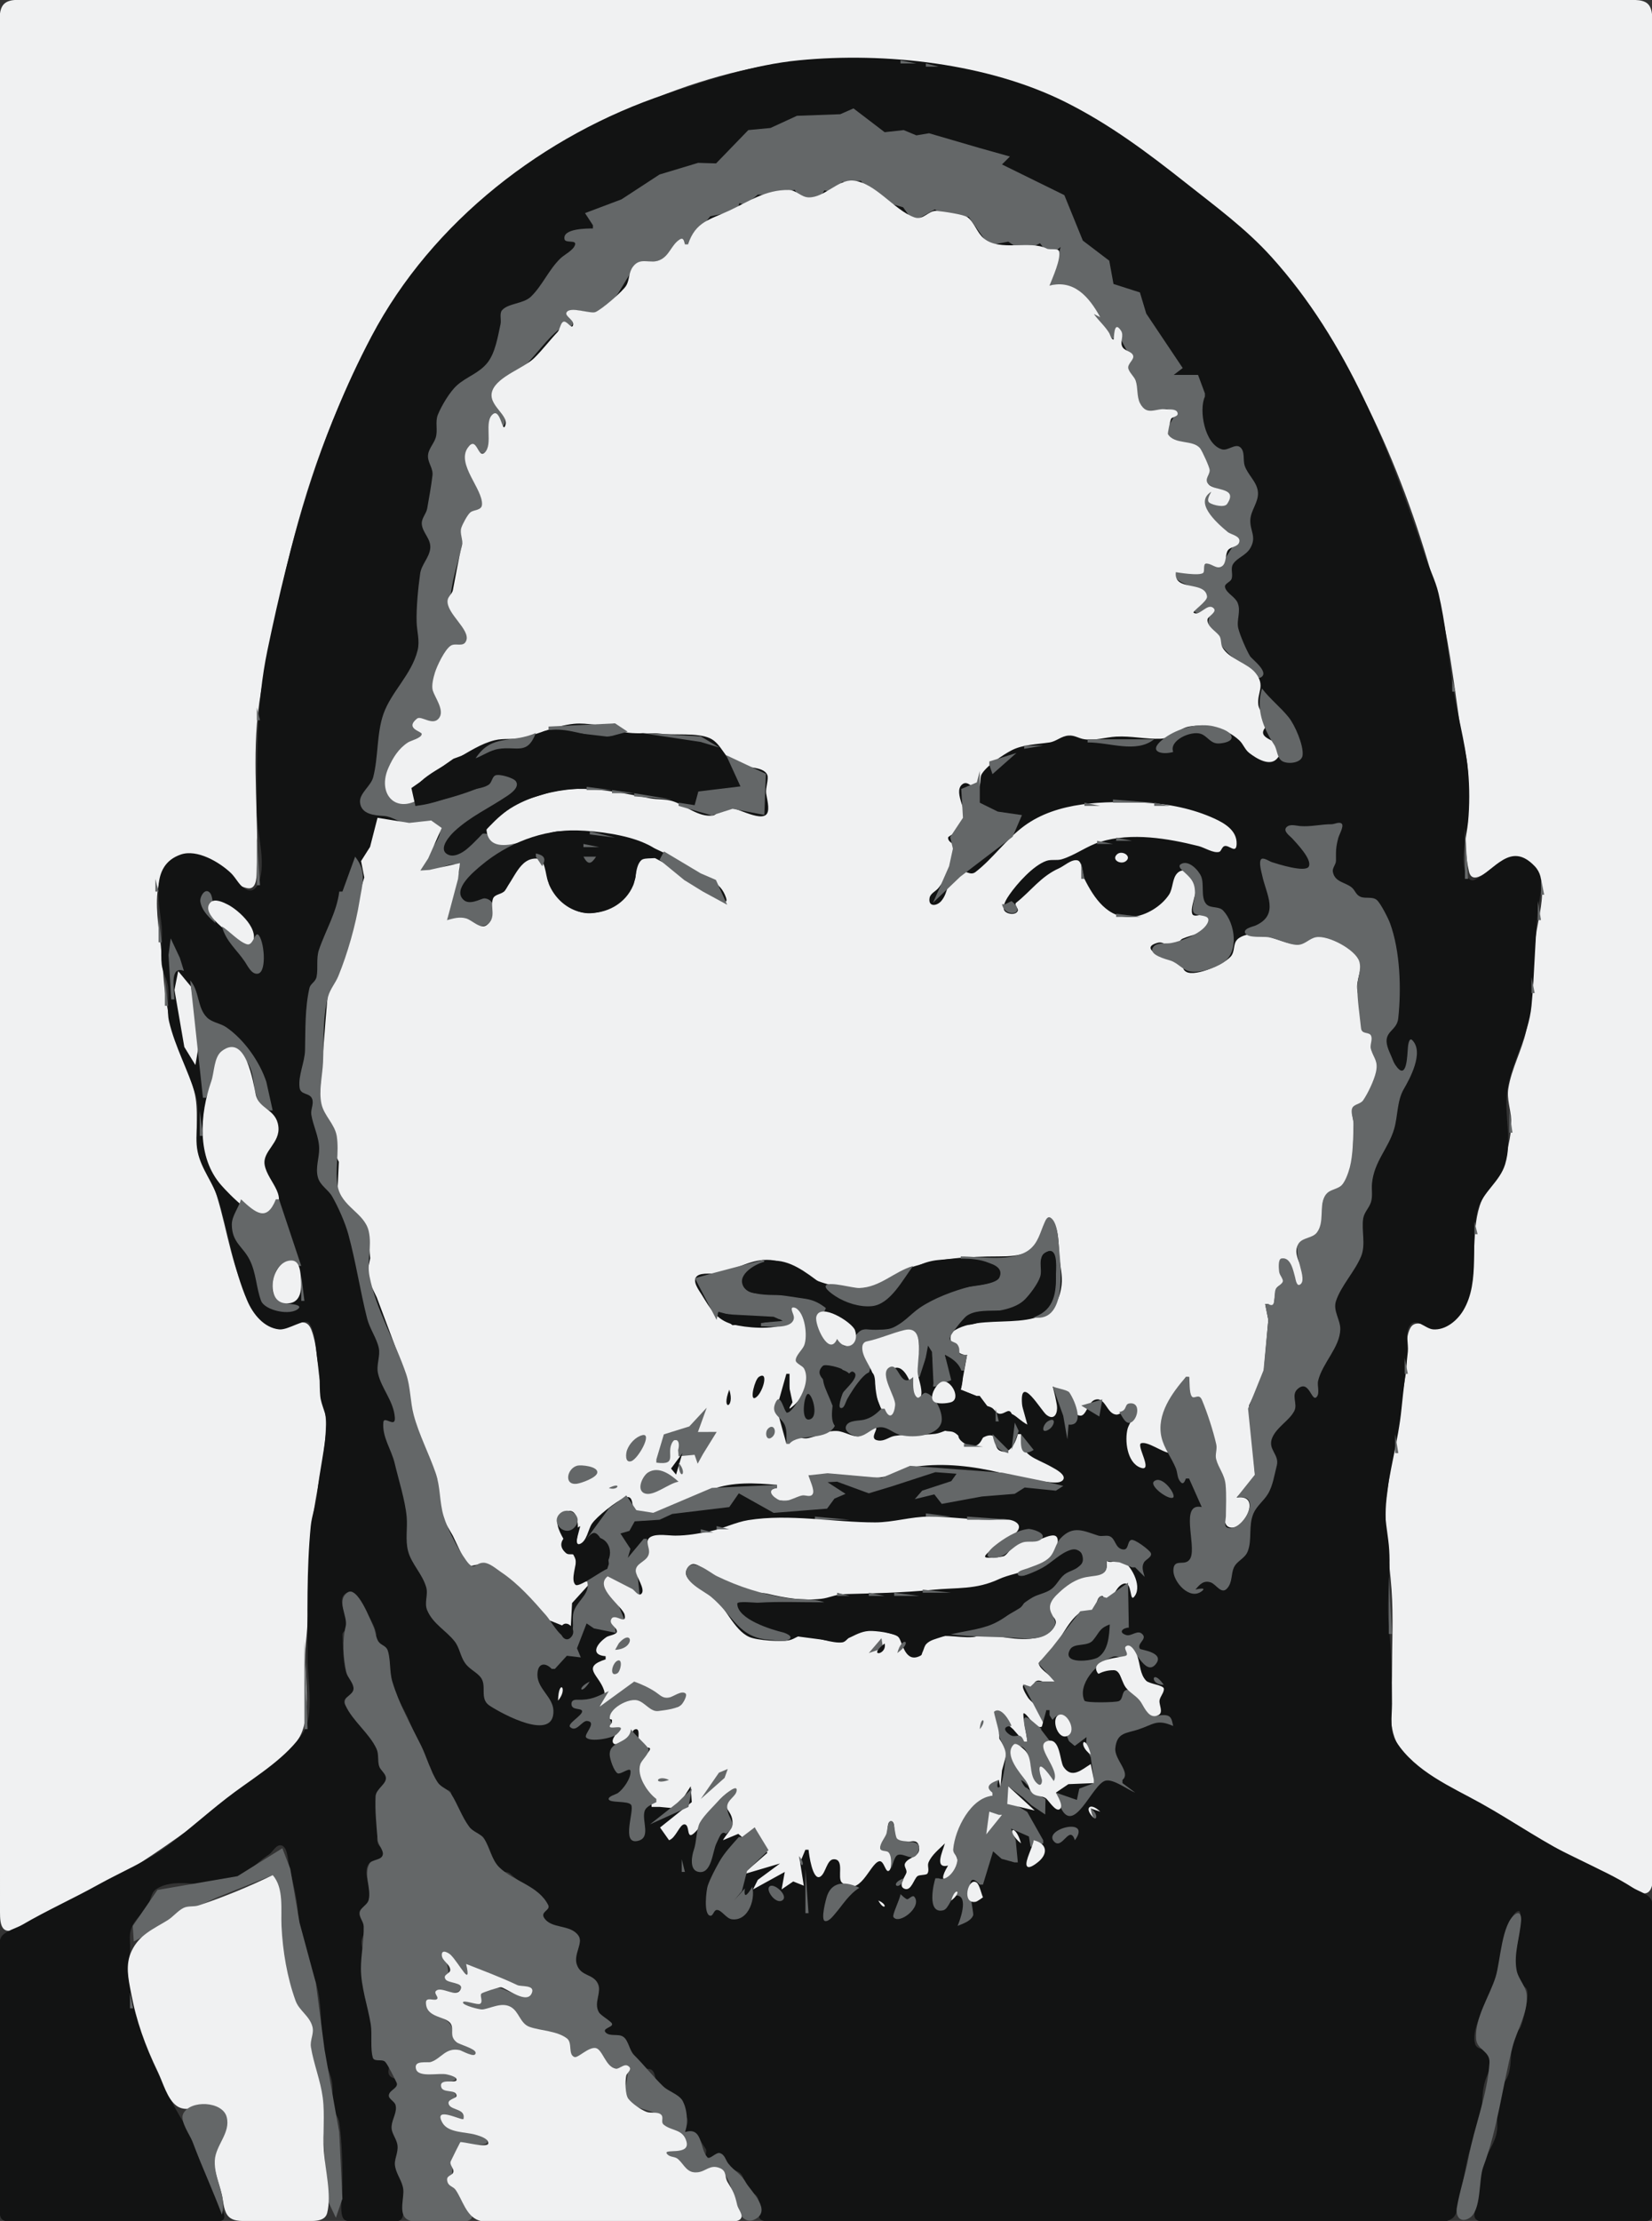 <?xml version="1.0" standalone="yes"?>
<svg xmlns="http://www.w3.org/2000/svg" width="521" height="700">
<rect width="100%" height="100%" fill="#333333" stroke="none"/>
<path style="fill:#f0f1f2; stroke:none;" d="M1.26 1.26C-0.691 3.211 0.003 7.52 0 10L0 32L0 120L0 472L0 577L0.001 600.999C0.016 604.991 -0.407 610.269 5.07 608.03C29.24 598.149 51.567 583.147 72 567.231C79.362 561.497 89.17 556.129 94.178 547.997C98.921 540.298 95.45 526.776 96.438 518C97.817 505.746 97.016 493.262 98.321 481C99.444 470.447 102.666 459.595 102.778 449C102.833 443.766 101.208 438.217 100.562 433C100.003 428.487 99.855 423.462 98.213 419.177C96.227 413.996 91.887 418.982 87.995 418.252C84.22 417.543 81.246 414.105 79.346 410.992C73.261 401.019 71.806 387.993 68.406 377C66.804 371.819 63.565 367.411 62.537 362C61.41 356.064 62.815 349.862 61.258 344C59.101 335.874 55.22 328.245 53.27 320C51.58 312.859 51.526 305.283 50.687 298C50.019 292.192 48.771 284.767 50.006 279.001C50.399 277.162 51.294 275.55 52.487 274.108C53.459 272.932 54.685 271.689 56.044 270.961C65.628 265.823 70.044 277.982 77.794 279.897C80.762 280.63 80.886 276.954 80.97 274.97C81.67 258.42 79.519 241.477 81.323 225C82.364 215.494 84.729 206.36 86.5 197C95.921 147.215 114.071 96.822 153 62.237C166.591 50.162 184.455 40.632 201 33.325C217.251 26.147 236.211 20.423 254 19.137C275.603 17.576 298.309 19.126 319 25.785C338.666 32.114 356.074 43.893 372 56.72C381.998 64.772 392.18 72.361 400.764 82C426.588 110.996 443.131 149.835 453.148 187C456.733 200.302 458.401 214.403 460.358 228C461.084 233.04 462.65 237.885 462.921 243C463.454 253.055 460.93 264.896 463.277 274.686C464.51 279.832 470.801 272.943 473.019 271.822C479.974 268.305 486.55 275.092 486.323 282C486.156 287.086 484.552 291.956 484.144 297C483.373 306.509 483.424 315.588 481.301 325C479.927 331.091 476.684 336.871 475.703 343C475.152 346.442 476.447 349.601 476.604 353C476.785 356.931 475.741 361.243 474.653 365C473.02 370.639 468.429 374.534 466.682 380C463.714 389.284 466.17 399.802 462.496 408.999C460.93 412.919 457.534 417.457 453.04 418.061C450.463 418.407 446.431 415.499 444.781 418.563C442.731 422.372 444.055 428.743 443.36 433C441.254 445.906 438.82 459.043 437.328 472C436.22 481.616 438.194 491.414 438.864 501C439.465 509.603 439 518.378 439 527C439 533.843 437.163 543.918 440.94 549.96C449.296 563.33 469.768 570.905 483 578.425C491.848 583.454 501.296 587.172 510 592.448C512.017 593.671 517.191 598.079 519.74 596.418C522.64 594.528 521 584.043 521 581L521 535L521 344L521 94L521 27L521 10C520.997 7.571 521.548 3.986 520.178 1.822C518.776 -0.395 515.234 0.024 512.997 0.003C505.999 -0.061 498.998 0 492 0L406 0L103 0L27 0L9.001 0.001C6.732 0.009 3.042 -0.522 1.26 1.26z"/>
<path style="fill:#121313; stroke:none;" d="M216 672C219.718 671.297 220.492 674.309 222.5 677.167C223.198 678.16 222.033 679.578 222.667 680.5C223.857 682.232 225.784 677.764 227.833 679.333C228.991 680.22 228.588 681.922 229.5 682.833C230.701 684.035 232.512 683.914 233.667 685.167C234.831 686.43 234.669 688.247 235.5 689.667C236.125 690.734 237.882 691.156 238.667 692.167C240.608 694.669 237.489 699.367 241 700C245.964 700.895 251.943 700 257 700L290 700L394 700L438 700C443.318 700 451.861 701.657 456.833 699.833C459.954 698.689 459.488 695.573 460.167 693C461.387 688.375 462.021 683.584 463.167 679C463.938 675.915 465.92 673.164 466.667 670C467.737 665.467 467.01 660.539 468.333 656C469.085 653.422 470.833 650.798 470.833 648C470.833 644.502 465.982 647.316 465.167 644C463.879 638.763 469.525 630.444 471.5 626C474.041 620.283 473.205 612.766 475.5 607.167C476.034 605.864 477.427 602.333 479 602.333C480.287 602.333 478.961 610.485 478.667 612C478.054 615.153 476.895 620.712 478.167 623.833C478.778 625.334 480.704 625.548 481.5 627C482.409 628.657 480.397 637.179 479.5 639C478.908 640.202 477.508 640.83 477.167 642.167C476.213 645.904 476.911 650.417 475.667 654C474.76 656.612 472.433 658.168 472 661C471.411 664.857 472.881 669.215 471.833 673C470.778 676.812 467.958 680.142 466.833 684C465.767 687.657 466.383 691.315 465.667 695C465.419 696.276 464.352 698.319 465.5 699.5C466.783 700.819 471.307 700 473 700L494 700L514 700C515.549 700 519.296 700.704 520.5 699.5C522.24 697.76 521 690.373 521 688L521 653L521 613C521 609.549 522.551 601.182 520.5 598.333C519.409 596.818 516.565 596 515 595C509.418 591.434 503.886 588.946 498 586.167C487.242 581.087 477.432 574.129 467 568.333C457.638 563.132 446.525 558.485 440.333 549C438.153 545.659 439 540.806 439 537C439 528.534 438.811 520.342 438 512C437.197 503.745 438.803 495.255 438 487C437.574 482.619 436.562 478.504 437 474C437.978 463.939 441.022 454.064 442 444C442.584 437.992 443.417 432.001 444 426C444.23 423.632 443.189 420.135 444.5 418C446.43 414.857 449.391 418.816 452 419C455.941 419.278 459.579 416.217 461.5 413C467.08 403.657 463.388 391.005 466.167 381C467.645 375.68 472.995 372.472 474.667 367C477.058 359.173 474.279 351.588 475.333 344C476.602 334.868 482.077 326.498 483 317C483.97 307.024 484.03 296.974 485 287C485.452 282.356 487.746 276.93 484 273C476.274 264.894 471.391 274.416 465 277.333C463.492 278.022 462.503 276.023 462.167 275C460.575 270.154 462.531 263.828 463 259C463.486 253.998 463.486 248.002 463 243C462.079 233.522 459.281 224.222 458 215C456.715 205.747 455.824 196.136 453.667 187C452.696 182.889 450.659 178.978 449.333 175C438.186 141.557 425.106 107.702 401 81C392.924 72.054 383.376 65.089 374 57.667C361.863 48.058 349.908 39.121 336 32.167C311.581 19.957 279.143 16.361 252 19C237.583 20.402 223.656 25.115 210 29.667C171.66 42.447 136.304 69.739 117.167 106C100.479 137.619 91.585 170.191 84.333 205C80.841 221.764 81 238.785 81 256C81 262.641 84.024 271.588 81.667 278C81.083 279.587 79.901 281.199 78 280.5C75.658 279.639 74.525 276.775 72.833 275.167C69.244 271.754 62.169 267.539 57 269.333C47.105 272.769 50.255 284.335 51 292C51.385 295.959 50.561 300.047 51 304C51.277 306.492 52.723 308.508 53 311C53.404 314.638 52.482 318.396 53.333 322C55.227 330.022 59.307 337.276 61.667 345C63.391 350.644 61.128 357.215 62.333 363C63.499 368.596 67.213 372.698 68.833 378C72.071 388.596 73.553 399.672 78 410C79.806 414.194 83.222 418.469 88 419C90.918 419.324 96.268 415.289 97.5 417C99.694 420.046 99.579 426.379 100.333 430C101.04 433.394 100.667 436.577 101 440C101.3 443.086 103.175 445.85 103 449C102.596 456.268 100.708 463.717 100 471C99.672 474.37 98.328 477.63 98 481C96.654 494.848 97 509.033 97 523C97 529.254 99.174 540.627 95.667 546C90.58 553.792 81.284 559.472 74 564.833C66.771 570.154 60.168 576.291 53 581.667C46.275 586.711 38.272 589.96 31 594C23.012 598.438 14.86 602.082 7 606.667C5.157 607.742 1.772 608.566 0.5 610.333C-0.51 611.737 0 614.388 0 616L0 629L0 680L0 695C0 696.547 -0.552 699.077 1.167 699.833C5.016 701.527 12.775 700 17 700L54 700L66 700C67.039 700 69.738 700.479 70.5 699.5C71.427 698.308 69.501 695.127 69 694C66.453 688.269 63.513 683.043 61.667 677C60.016 671.597 56.981 667.961 54.5 663C46.902 647.805 39.32 632.28 41 615C41.223 612.709 40.588 610.237 41.333 608C42.331 605.007 44.864 603.329 46.5 600.833C47.563 599.212 47.472 596.683 49.167 595.5C54.556 591.737 63.077 594.576 69 594C75.892 593.33 79.687 587.79 84.833 584.5C86.039 583.729 87.088 581.178 88.833 581.667C90.549 582.147 90.735 585.637 91 587C92.001 592.145 93.712 597.815 94 603C94.45 611.101 97.476 617.488 99.667 625C101.748 632.135 100.994 639.76 102 647C102.42 650.027 104.069 652.926 104.667 656C105.185 658.668 104.594 661.358 105 664C105.289 665.877 106.723 667.087 107 669C107.901 675.218 108 682.737 108 689C108 691.211 106.863 697.863 108.5 699.5C109.452 700.452 111.813 700 113 700C115.694 700 124.554 701.446 126.5 699.5C127.741 698.259 126.919 694.621 127.167 693C127.353 691.78 128.182 690.255 127.833 689C127.164 686.591 124.641 684.534 124.5 682C124.364 679.557 126.695 677.795 125.833 675.167C125.3 673.541 123.661 672.854 123.5 671C123.286 668.544 127.065 664.519 125.5 662.5C124.821 661.624 122.116 661.977 122.667 660.167C123.102 658.736 127.647 658.077 126.5 656.333C125.606 654.975 123.404 655.397 122.667 653.833C121.982 652.382 123.502 650.773 122.5 649.333C121.317 647.633 117.995 649.414 117.667 648.667C117.21 647.629 118.833 646.795 118.833 645.833C118.833 643.945 118.088 641.035 117.833 639C117.387 635.429 115.753 632.388 115 629C114.731 627.791 115.834 626.337 115.667 625C115.467 623.401 113.819 621.797 114 620.167C114.122 619.073 115.817 618.939 115.667 617.833C115.379 615.726 113.873 614.277 114 612C114.11 610.016 115.91 608.044 115.667 606.167C115.473 604.671 113.3 604.692 113.333 603C113.377 600.799 116.195 601.546 116.833 599.833C118.095 596.448 113.705 590.506 116.5 587.167C117.94 585.447 121.732 588.036 121.5 584.167C121.418 582.807 119.595 582.329 119.167 581C118.389 578.588 120 576.361 120 574C120 571.357 118.295 568.67 118.5 566C118.699 563.419 123.335 562.354 122.833 560.167C122.446 558.476 120.3 558.364 119.667 556.833C118.803 554.747 120.357 552.457 119 550.167C117.069 546.908 114.105 543.558 112 540.167C111.236 538.936 108.993 538.188 108.667 536.833C107.911 533.694 113.428 534.936 112.667 532C112.223 530.288 110.269 529.515 109.5 528C108.146 525.332 108.138 518.193 108 515.167C107.956 514.19 109.555 513.721 109.833 512.833C110.628 510.3 104.731 503.321 110.167 501.667C111.825 501.162 111.812 503.688 112.5 504.5C114.79 507.2 118.029 511.291 118.667 515C118.779 515.651 117.746 518.048 118.5 518.5C119.764 519.258 121.449 518.238 122.167 520C123.21 522.56 122.599 527.061 123.333 530C124.376 534.169 126.79 537.441 128.5 541.167C130.831 546.246 132.453 551.618 135.5 556.667C136.627 558.534 136.678 562.197 138.333 563.5C139.413 564.35 141.371 563.587 142.167 564.833C142.656 565.599 141.946 567.052 142.5 568C143.753 570.143 146.496 576.084 148.333 577.5C149.622 578.493 151.406 577.688 152.5 579.167C154.426 581.77 154.281 587.407 157.167 589.5C158.21 590.257 159.86 589.658 160.833 590.5C164.333 593.527 167.11 595.199 170.167 598.833C170.709 599.479 172.97 600.012 173 601C173.047 602.559 168.69 601.878 170.5 604.5C173.135 608.316 178.969 606.302 182 610C184.478 613.023 180.744 612.712 180.167 615.167C179.989 615.923 181.784 621.001 182.167 621.833C183.222 624.127 186.99 622.368 188.5 625C190.202 627.967 186.791 629.299 187.167 631.833C187.291 632.671 188.875 635.938 189.5 636.5C190.173 637.106 193 636.774 193 638C193 639.446 188.048 638.576 189.5 640.667C191.315 643.281 194.777 640.399 196.833 642.167C198.549 643.642 197.2 646.014 198.5 647.5C199.78 648.963 201.174 649.803 202.5 651.5C203.191 652.385 204.857 651.732 205.667 652.5C207.009 653.774 206.334 656.084 208 657.667C209.424 659.019 214.79 660.628 215.333 662.167C215.864 663.67 213.629 665.049 214.5 666.5C214.847 667.078 216.397 666.89 216.667 667.5C217.25 668.821 216.327 670.62 216 672z"/>
<path style="fill:#646768; stroke:none;" d="M284 19L284 20L289 20L284 19M292 20L292 21L296 21L292 20M301.667 21.333L302.333 21.667L301.667 21.333M317.667 25.333L318.333 25.667L317.667 25.333M320.667 26.333L321.333 26.667L320.667 26.333M187 71L187 72C185.229 72.038 177.304 71.955 178.036 75.406C178.319 76.739 181.813 75.514 181.373 77.106C180.881 78.889 178.018 80.214 176.759 81.43C173.053 85.01 171.044 90.02 167.443 93.501C165.047 95.818 160.158 95.547 158.282 97.843C157.5 98.8 158.119 100.921 157.867 102.094C157.04 105.928 156.223 111.165 153.756 114.289C151.107 117.645 147.209 118.693 144.133 121.434C141.85 123.468 139.245 127.879 138.093 130.71C137.167 132.984 138.141 135.551 137.426 137.911C136.799 139.978 134.907 141.66 134.974 143.92C135.037 146.042 136.648 147.642 136.387 149.87C136.002 153.148 135.303 157.007 134.726 160.275C134.424 161.988 132.894 163.321 133.022 165.134C133.227 168.021 136.091 169.86 135.672 173.004C135.294 175.839 132.92 177.931 132.509 180.791C131.868 185.262 131.271 191.527 131.39 196C131.47 199.039 132.453 201.961 131.696 204.996C129.781 212.671 123.397 217.993 120.924 225.039C118.764 231.196 119.351 238.587 117.696 244.967C116.973 247.754 113.307 250.026 113.542 252.859C113.86 256.696 118.151 256.99 121.021 257.173C123.8 257.35 125.649 259.19 128.259 259.531C131.235 259.919 134.822 257.868 137.539 259.859C142.387 263.412 130.866 271.378 132.463 274.639C133.496 276.748 141.745 271.284 144.208 272.622C145.693 273.429 144.4 275.931 144.031 277.008C142.562 281.294 142.055 285.618 141 290C144.419 289.683 150.659 292.937 153.312 291.545C155.883 290.196 157.02 285.05 154.068 283.495C152.069 282.442 149.63 284.034 147.509 283.754C146.539 283.625 145.915 282.691 145.759 281.806C145.358 279.529 147.321 277.542 148.788 276.106C153.011 271.972 157.543 269.174 163 267L163 266C161.043 266.003 158.72 266.282 156.887 265.425C155.541 264.795 154.767 263.031 153.245 262.767C149.299 262.083 147.101 268.758 143.12 269.214C138.451 269.75 141.966 264.059 143.358 262.671C148.009 258.031 153.413 255.392 158.931 252.07C160.705 251.001 164.059 249.15 163.169 246.539C162.538 244.687 157.564 243.259 155.867 243.897C154.353 244.467 154.42 246.894 152.602 247.68C145.741 250.644 138.328 252.576 131 254L132 252C125.308 254.529 119.826 250.737 122.806 243C123.886 240.196 125.464 237.147 127.824 235.236C129.236 234.093 131.968 233.372 132.898 231.778C133.784 230.259 129.803 229.55 131.704 227.815C133.635 226.051 137.417 229.132 138.917 225.769C140.884 221.358 135.682 216.307 138.19 211C139.172 208.921 140.552 206.052 142.394 204.606C144.047 203.309 147.005 203.792 147.292 201.106C147.71 197.177 141.956 193.641 142.069 189.259C142.209 183.857 144.214 178.22 145.449 173C146.03 170.544 145.657 167.958 146.62 165.593C147.632 163.107 151.902 161.144 152.069 158.787C152.435 153.635 145.107 147.8 148 142.301C149.514 139.423 151.088 143.77 152.736 142.718C155.791 140.768 152.944 134.322 155.727 131.954C156.913 130.944 157.98 135.705 158.935 134.028C160.976 130.447 153.878 127.4 156.088 123.194C157.504 120.501 161.304 118.877 163.606 117.018C168.47 113.093 172.629 106.032 177.667 102.866C178.475 102.358 179.547 103.203 180.227 102.699C181.71 101.6 178.77 99.34 179.931 98.417C181.822 96.912 185.544 99.02 187.741 98.389C194.768 96.371 196.132 88.528 200.495 84.278C202.956 81.882 206.694 83.204 209.509 81.38C211.929 79.811 212.964 75.742 216 77L217 77L224 68.167L232.5 66.5L233.167 64L235 64.667L239 61.333L242.833 61.5L250.667 59.833L252.167 62.833L258.5 62.5L260 60L263.833 60.833L265.5 57.333L271.5 57L273.667 59.833L278.5 63.5L284.833 65.333L288 69.833L294.833 66L297.167 67.833L305.5 68.333L311.833 77.333L318 76.167L322.667 79.333L328 76.667L331 80.667L334.5 77.833L333.667 80.833L331 90C338.844 88.427 342.54 94.173 347 100L345 99C346.044 101.07 348.539 105.796 350.829 106.634C351.984 107.057 351.607 104.659 352.495 104.773C352.176 104.732 356.276 112.098 356.384 112.523C356.663 113.622 355.656 114.778 355.787 115.944C356.107 118.794 358.885 127.2 360.935 129.171C363.522 131.658 367.354 126.789 370.051 130.065C371.353 131.647 366.349 135.215 368.56 137.472C370.953 139.915 375.072 139.29 377.528 141.625C380.881 144.813 378.914 149.419 380.954 152.375C382.15 154.109 388.055 154.34 386.565 157.616C385.022 161.006 381.954 156.996 382 155C375.435 158.036 383.154 164.377 386.671 167.472C387.537 168.234 389.966 169.337 389.639 170.787C389.555 171.158 385.18 177.899 384.875 178.051C383.54 178.715 381.938 177.305 380.514 177.662C378.964 178.051 378.657 180.022 376.861 180.431C375.767 180.68 371.42 179.385 370.912 180.083C368.179 183.841 379.606 184.952 379.718 187.926C379.786 189.749 376.146 191.147 376.694 192.583C377.353 194.309 380.682 191.584 381.657 192.681C381.992 193.057 380.681 195.935 381.144 197.019C383.607 202.789 388.197 207.087 393.116 210.745C393.793 211.249 396.526 214.001 397.361 213.639C400.839 212.132 394.811 207.787 394.218 206.787C393.037 204.799 391.083 200.287 390.532 198.065C389.884 195.447 391.434 192.708 390.329 190.019C389.523 188.058 386.9 187.073 386.356 185.153C386.015 183.947 388.029 183.5 388.394 182.486C388.953 180.931 387.951 179.188 388.926 177.713C390.235 175.732 392.969 175.083 394.324 172.736C396.393 169.152 394.172 167.375 394.324 163.866C394.457 160.791 396.965 158.303 396.727 155.134C396.481 151.868 393.469 149.674 392.514 146.69C391.974 145.002 392.713 142.25 391.116 140.949C389.575 139.694 387.252 142.141 385.435 141.644C379.865 140.119 378.025 129.133 380 125L380 124L377.833 118.167L370.167 118.167L373 116L361.5 98.833L359.5 92.167L351.167 89.5L349.833 82.167L341.5 75.833L335.667 61.5L316 51.833L318.5 49.333L309 46.667L293 42L289 42.667L285 41L279 41.667L269.167 34.167L265 36L251.333 36.5L243 40.333L236 41L225.833 51.5L220.167 51.333L208 55L196 62.833L184.5 67.167L187 71z"/>
<path style="fill:#f0f1f2; stroke:none;" d="M217 77L216 77C215.748 76.346 215.706 74.612 214.333 75.5C211.679 77.217 211.12 80.704 208 82C204.859 83.305 202.05 80.906 199.667 84C198.199 85.905 198.608 88.092 197.5 90C196.413 91.873 189.669 97.581 187.833 98.333C186.138 99.028 179.752 96.401 178.667 98.5C178.039 99.713 181.408 100.915 180.667 102.667C180.184 103.808 178.6 100.675 177.5 101.5C176.706 102.095 176.589 103.874 175.833 104.667C173.36 107.264 171.032 110.357 168.5 112.833C165.211 116.05 157.124 118.56 155.333 123C153.389 127.823 161.19 130.887 159.167 134.5C158.409 135.853 157.685 128.845 155.5 130.5C152.449 132.811 155.667 140.051 152.833 142.667C150.652 144.68 150.388 137.005 147.5 141.167C143.926 146.317 152.316 154.178 152 159C151.869 160.996 149.442 160.576 148.333 161.5C147.407 162.272 145.875 165.188 145.5 166.333C144.883 168.218 146.164 170.013 145.667 172C144.494 176.689 143.764 181.252 142.833 186C142.596 187.21 141.324 187.969 141.167 189.167C140.62 193.332 148.544 198.491 147 202C146.066 204.124 143.724 202.52 142.167 203.5C140.277 204.69 137.807 209.905 137.167 212C136.696 213.54 136.017 216.11 136.5 217.667C137.158 219.788 140.062 223.646 138.667 226C136.739 229.253 132.911 225.346 131.5 226.5C127.594 229.696 133.029 230.482 133 231.333C132.955 232.647 129.584 233.404 128.667 234C125.723 235.91 123.93 238.782 122.5 242C118.973 249.936 124.441 256.389 132 252L132 251C127.03 247.63 140.736 241.001 144 239.146C147.757 237.011 151.765 234.344 156 233.31C158.969 232.585 162.042 233.222 165 232.495C170.448 231.154 175.27 228.722 180.985 228.135C185.579 227.663 189.424 229.341 194 228C193.486 232.359 204.196 230.703 208 231.222C212.509 231.838 219.926 230.834 223.917 232.694C227.553 234.389 228.472 239.074 232.083 240.889C234.533 242.12 240.744 241.323 241.972 244.222C242.507 245.485 241.399 248.409 241.611 250C241.824 251.598 242.836 254.962 241.889 256.444C239.978 259.435 231.051 253.637 228.111 254.139C226.152 254.473 226.602 256.772 224.806 257.028C220.216 257.681 216.081 253.7 212 252.472C209.741 251.793 207.308 252.055 205 251.611C194.517 249.597 182.498 246.886 172 250.167C166.495 251.887 161.576 253.034 157 256.806C155.528 258.018 153.221 259.498 153.444 261.694C154.468 271.767 170.381 262.379 176 262.028C192.114 261.021 206.11 265.462 219.083 274.667C223.015 277.457 227.136 277.53 228.972 282.944C230.105 286.286 224.436 282.03 223.222 281.417C217.677 278.614 213.478 273.987 208 271.222C206.557 270.494 203.303 268.381 201.722 269.75C200.292 270.988 200.846 275.219 200.306 277C198.447 283.128 193.268 287.038 187 287.778C180.759 288.514 175.335 283.357 172.917 278C171.9 275.749 172.201 270.425 168.889 270.194C162.128 269.724 161.951 277.053 159.278 280.667C158.309 281.976 155.96 281.719 155.444 283.333C154.549 286.137 156.687 289.145 153.528 291.556C151.556 293.06 148.933 290.018 147 289.472C144.877 288.873 143.045 289.459 141 290L144.458 277L145.051 272.042L135.421 274.181L132.565 274.375L135.037 270.565L139.315 260.963L135.977 258.602L129.079 259.37L119.06 257.755L116.708 266.926L113.87 271.394L114.884 276.546L108.722 297.134L106.847 306.921L103.472 312.194L102.722 321L100.602 347.995L106.111 358.181L104.926 362.199L106.856 366.194L106.435 375.606L110.227 382.486L115.838 387.042L116.759 396.565L115.593 402.194L118.838 408.94L127.944 433.199L130.468 447.866L137.81 466.019L139.236 477.866L142.81 484.019L147.449 493.778L152.347 492.75L157.986 495.977L172.806 510.528L179 513L180 513L180.416 505.257L187 498C185.757 498.223 183.537 499.045 182.481 497.863C181.041 496.251 181.967 493.358 181.463 491.43C180.708 488.539 172.086 479.602 177.581 476.758C182.642 474.14 182.455 481.211 182.086 483.886C182.012 484.424 181.426 487.131 182.837 486.634C185.038 485.859 185.495 482.028 186.63 480.316C188.202 477.945 194.276 473.246 196.818 472.125C200.242 470.617 198.958 475.345 200.342 476.737C201.752 478.154 205.311 477.112 207.001 476.852C213.828 475.801 218.267 471.722 224.492 469.423C231.097 466.984 238.171 467.408 245 468L245 469C242.529 469.299 241.661 470.736 244.333 472.5C246.14 473.693 256.314 472.651 256.833 470.833C257.322 469.124 255.563 466.529 255 465C258.972 465.594 262.975 464.881 267.003 465.032C270.637 465.168 274.363 466.116 277.992 465.596C281.866 465.041 285.193 462.743 289.078 462.217C297.832 461.034 306.943 462.122 315.438 464.154C320.108 465.271 325.254 466.61 330.028 467.049C331.324 467.168 334.366 467.736 335.279 466.407C336.375 464.812 332.712 462.954 331.79 462.432C326.09 459.205 321.992 459.162 322 452L321 452C320.389 454.307 318.618 458.826 315.25 457.194C313.144 456.174 314.039 450.667 312.667 450.667C309.805 450.667 310.237 455.636 307 455.778C305.401 455.848 302.809 454.53 302.306 452.917C302.038 452.057 302.991 450.728 301.639 450.389C299.627 449.884 297.02 451.66 295 451.917C290.824 452.448 286.312 451.896 282.222 452.556C280.357 452.856 279.09 454.269 277.056 454.028C273.511 453.607 277.709 449.974 275.861 449.639C273.865 449.277 272.694 452.456 270.917 452.694C268.923 452.962 266.175 451.139 264 451.028C260.393 450.844 258.295 452.57 255 453.25C251.85 453.901 249.883 450.985 249 455L248 455L244.922 443.882L248 433L249 433L249 444C252.748 441.452 255.416 436.858 254.12 432.144C253.794 430.955 251.932 429.515 251.939 428.455C251.949 426.987 253.521 425.362 253.958 423.959C254.889 420.978 254.279 413.348 250.85 411.887C248.361 410.826 250.103 416.194 247.794 417.272C243.717 419.176 235.246 418.539 231.001 417.387C225.849 415.987 223.899 412.262 221.255 408.001C220.443 406.691 218.101 403.681 219.817 402.197C221.307 400.908 225.111 401.718 227 401.277C232.524 399.989 237.045 396.636 243 397.123C247.574 397.496 251.027 400.523 255 402.472C260.34 405.092 266.092 406.197 272 405.981C278.226 405.755 281.436 401.463 287.005 399.559C295.982 396.491 305.564 396.015 315 396C321.953 395.989 326.546 395.297 328.833 388.008C329.057 387.294 329.765 383.199 331.294 384.207C334.089 386.048 333.854 393.133 334.086 396C334.327 398.989 335.138 401.988 334.796 405C332.838 422.247 311.788 412.977 301.248 419.195C297.493 421.41 301.637 427.603 305 427L303 438L308 440L309 440L315 448L316 448C318.272 442.77 320.327 447.125 324 449L322.925 445.117C322.712 444.292 322.398 443.427 322.328 442.572C321.523 432.759 328.339 444.565 329.972 445.884C332.128 447.626 333.349 446.064 333.374 443.822C333.384 442.917 333.131 441.972 332.971 441.087C332.723 439.711 332.338 438.354 332 437C333.1 437.695 336.257 438.379 337.028 439.293C338.504 441.043 337.536 446.014 340.732 446.19C342.589 446.292 343.147 441.818 345.381 441.164C348.667 440.2 348.979 445.592 352.029 445.856C353.539 445.987 355.655 443.204 356.861 443.904C358.684 444.962 355.991 448.941 355.649 450.197C354.632 453.939 355.411 460.993 359.682 462.574C363.931 464.148 358.17 455.368 359.912 454.873C362.054 454.264 366.415 457.672 369 458C364.75 448.139 368.456 442.213 374 434L375 434C375.103 435.755 374.732 438.907 375.915 440.382C377.047 441.793 378.42 441.028 379.24 443.284C381.228 448.752 382.041 454.268 383.263 459.79C383.909 462.709 385.84 464.875 386.154 468.01C386.409 470.561 384.777 479.703 387.316 481.173C391.595 483.651 398.601 470.729 390 472L395.884 465.608L393.881 443.003L398.451 433.568L400 416L399 411L400 411C401.891 415.916 401.873 407.481 402.5 406.167C403.014 405.089 404.615 404.923 405.333 404C405.779 403.427 403.998 402.327 403.833 401.833C403.625 401.208 403.503 397.237 404.167 397C408.299 395.524 407.664 408.336 410.5 405.5C413.839 402.161 406.753 396.17 409.5 392.167C410.773 390.312 414.319 390.891 415.5 389.5C418.136 386.393 416.237 381.157 417.5 378C418.789 374.778 421.744 376.11 423.5 374.5C424.17 373.886 425.535 369.845 425.833 368.833C426.955 365.032 426.665 359.019 427 355C427.122 353.531 425.941 350.543 426.667 349.333C427.304 348.271 428.779 349.298 429.5 348.5C431.85 345.899 435.771 336.783 434.833 333.167C434.525 331.976 432.818 331.908 432.5 330.833C432.02 329.209 433.34 327.654 432.833 326.167C432.27 324.514 429.525 326.438 429.333 324C429.232 322.713 430.851 322.07 430.667 320.833C430.18 317.568 428 314.489 428 311C428 307.816 430.281 304.167 428.5 301C426.946 298.237 418.204 294.655 415 295C412.644 295.254 411.443 297.781 409 297.667C403.847 297.425 396.557 292.22 391 295.5C388.69 296.863 389.626 299.051 388.5 301C386.981 303.627 377.119 307.944 374.167 306.333C371.926 305.111 374.601 303.436 371 303C368.947 302.751 358.397 299.084 365 297.167C367.233 296.518 368.217 298.833 370 298.667C371.175 298.557 371.768 296.355 373 295.833C376.266 294.449 377.704 294.908 380.333 292.167C381.125 291.342 383.244 290.659 382.833 289.167C382.005 286.156 376.67 289.948 376 288C374.999 285.087 379.821 277.552 375.833 275C374.452 274.116 372.533 273.967 371.333 275.167C369.626 276.874 369.996 279.992 368.667 282C366.241 285.665 361.397 288.634 357 289C349.37 289.636 344.978 282.957 342 277C341.329 275.658 341.406 271.544 339.833 271.167C337.946 270.714 335.617 272.948 334 273.667C328.237 276.228 325.153 280.844 320.5 284.5C319.708 285.122 321.21 286.336 321 287C320.484 288.635 317.25 288.158 316.667 286.833C316.047 285.425 317.566 283.105 318.333 282C320.748 278.523 325.857 272.774 330 271.333C331.572 270.787 333.272 271.294 334.833 270.833C338.952 269.618 342.837 266.605 347 265.333C356.945 262.294 368.339 264.251 378 266.667C379.865 267.133 382.68 268.992 384.5 268.5C385.159 268.322 385.347 266.911 386.167 266.667C387.646 266.226 389.89 269.312 390 266C390.141 261.774 386.251 259.49 383 258C376.255 254.908 368.446 253.31 361 253C348.286 252.47 333.546 252.57 323 260.333C317.274 264.549 313.074 270.665 307.667 274.833C305.734 276.323 304.328 273.592 302 275.167C298.282 277.682 299.291 281.141 296.833 284C295.445 285.615 292.655 285.916 293.167 283C293.418 281.569 295.173 280.896 296 279.833C298.141 277.081 301.09 272.419 301.833 269C302.489 265.983 298.944 266.026 299 264C299.017 263.374 303.862 261.581 304.5 259.667C305.537 256.555 300.574 249.881 303.333 247.333C305.288 245.53 306.837 249.072 308.5 248.333C309.4 247.933 309.034 245.027 309.5 244.167C310.97 241.45 316.355 237.88 319 236.5C322.564 234.64 327.155 234.591 331 234C333.204 233.661 334.643 232.007 337 231.833C338.967 231.689 340.148 232.744 342 233C345.468 233.48 348.657 232.352 352 232.167C356.801 231.9 361.475 233.025 366 232.833C370.097 232.66 371.612 229.598 375 229C380.527 228.025 386.612 229.424 390.833 233.333C392.127 234.531 392.553 236.213 394 237.333C396.258 239.081 400.548 241.771 402.833 239C407.169 233.741 398.599 233.865 398.333 231C398.222 229.799 399.666 229.048 399.5 227.833C399.194 225.586 397.048 224.223 396.833 222C396.461 218.148 399.134 216.163 396 212.167C393.457 208.924 387.569 207.746 385.5 204C384.893 202.9 385.271 201.345 384.5 200.333C383.362 198.839 380.542 197.417 380.833 195.167C380.952 194.25 384.308 192.743 382.5 191.5C380.664 190.238 378.34 194.197 376.5 193.167C375.762 192.753 380.85 189.568 380.667 188C380.073 182.912 370.059 186.529 370.833 180.333C370.834 180.326 378.513 181.676 379.5 180.5C379.979 179.928 379.381 177.773 380.333 177.667C382.153 177.464 383.587 179.598 385.333 178.5C386.935 177.493 386.307 174.57 387.333 173.333C388.263 172.213 390.425 172.428 390.833 170.833C391.329 168.896 388.197 168.522 387.167 167.667C383.343 164.492 376.6 158.31 382 155C381.757 155.599 380.251 157.725 381.5 158.5C382.702 159.246 386.164 160.074 387 158.833C390.566 153.542 383.103 154.833 381.167 152.667C379.644 150.963 381.528 149.869 381.5 148.167C381.485 147.266 379.124 142.126 378.5 141.333C376.245 138.469 370.451 140.266 368.333 136.833C368.189 136.599 369.085 132.435 369.333 132C369.731 131.305 371.873 131.349 371.333 130C370.864 128.827 368.912 129.12 368 129C364.407 128.525 361.705 131.344 359.5 127C358.466 124.964 358.908 122.192 358.167 120C357.707 118.643 356.005 117.334 355.833 116C355.64 114.499 357.851 113.31 357.333 112C356.77 110.576 354.439 110.707 353.833 109C353.273 107.421 354.551 105.726 353.5 104.167C351.096 100.6 351.451 107 351.167 107C350.443 107 350.055 105.364 349.833 105C348.444 102.714 346.479 101.084 345 99L347 100C343.415 93.482 338.701 88.087 331 90C331.906 87.622 334.734 81.505 333.965 79.087C333.686 78.208 330.995 78.814 330.121 78.362C324.81 75.614 315.397 79.386 310.272 75.142C308.101 73.344 307.356 70.156 305.176 68.5C303.916 67.543 297.154 66.619 295.437 66.477C292.771 66.256 291.242 69.533 288.372 68.511C281.968 66.23 276.018 57.488 268.99 56.911C264.35 56.53 260.017 62.277 255.077 62.214C252.632 62.183 251.219 59.931 248.753 59.884C241.46 59.746 236.159 63.511 229.962 66.396C223.83 69.251 219.372 69.83 217 77z"/>
<path style="fill:#646768; stroke:none;" d="M87.333 190.667L87.667 192.333L87.333 190.667M83.333 210.667L83.667 212.333L83.333 210.667M458 214L458 218L459 218L458 214M398 217C395.957 223.567 398.441 229.513 401.844 234.741C402.85 236.288 402.707 238.976 404.452 239.94C406.258 240.939 410.583 240.531 410.818 237.987C411.111 234.815 408.397 228.563 406.446 226.118C403.863 222.88 400.552 220.351 398 217M81 223L81 227L82 227L81 223M173 229L173 230L192 232.222L197.944 230.611L194 228L173 229M370 237C368.585 233.395 375.604 230.193 378.754 231.307C380.702 231.996 381.594 234.08 383.818 234.312C384.862 234.422 388.07 234.014 388.384 232.691C388.932 230.377 383.442 229.018 382 228.773C376.956 227.915 370.518 229.916 366.56 233.159C361.859 237.012 366.539 238.003 370 237z"/>
<path style="fill:#121313; stroke:none;" d="M150 239L151.679 235.942L143 239.146L129.743 248.38L131 254C137.331 253.339 141.387 251.263 147.213 249.302C149.403 248.565 152.112 248.618 154.09 247.346C155.159 246.658 155.157 244.902 156.191 244.404C157.39 243.825 161.945 245.132 162.694 246.247C163.969 248.147 161.111 250.084 159.844 250.936C154.192 254.735 148.446 257.273 143.348 261.976C141.953 263.263 138.238 267.352 140.919 269.149C142.967 270.522 145.81 268.823 147.361 267.498C152.486 263.118 155.968 257.611 162 254.166C173.492 247.604 188.389 247.536 201 249.814C204.857 250.51 208.72 251.083 212.437 252.357C214.222 252.968 217.018 254.536 218.956 253.903C220.486 253.403 219.802 250.62 221.535 249.724C224.423 248.232 231.06 250.838 232.931 248.811C235.482 246.048 231.296 243.122 229.66 241.568C228.322 240.298 227.946 238.425 226.763 237.019C223.83 233.532 220.212 233.562 215.999 233.31C210.633 232.988 205.325 231.576 200 231.372C196.059 231.221 192.154 232.599 188.217 232.1C182.833 231.418 177.813 229.112 172.203 230.294C168.485 231.078 167.601 235.415 163.939 236.183C161.621 236.668 159.402 235.35 157.085 235.664C154.576 236.003 152.19 237.836 150 239z"/>
<path style="fill:#646768; stroke:none;" d="M150 239C152.283 238.117 154.666 236.47 157.085 236.068C163.025 235.08 166.273 238.177 169 231C161.466 234.45 155.121 231.1 150 239M202 231L220.946 233.839L226.937 235.644L221.025 232.099L202 231M333 232L339.079 232.336L333 232M343 233L343 234C350.057 233.95 358.297 237.53 364 233L343 233z"/>
<path style="fill:#121313; stroke:none;" d="M163.5 233.5L164.5 234.5L163.5 233.5z"/>
<path style="fill:#646768; stroke:none;" d="M323 235L323 236L329 235L323 235M199.5 236.5L200.5 237.5L199.5 236.5M312 240L312 241L313 244L320.56 237.325L312 240M229 238L233.523 247.856L220.241 249.458L219.069 253.778L214 253L214 254L224.491 257.01L231.029 254.92L241.049 256.848L241.545 243.904L229 238M462.333 238.667L462.667 240.333L462.333 238.667M309 243L308.064 246.59L303.152 248.667L303.692 257.753L299.668 263.824L300.52 267.486L299.32 273.005L294.257 284.515L302.831 276.33L319.354 263.734L322.3 256.905L314.677 255.799L309 253L309 243M139.333 245.722L140.194 246.361L139.333 245.722M185 248L185 249L193 249L185 248M193 249L193 250L200 250L193 249M200 250L200 251L212 252L200 250M351 252L351 253L364 253L351 252M342 253L342 254L347 254L342 253M364 253L364 254L369 254L364 253M400 411L399 411L400 416L398.492 431.863L393.602 443.985L395.729 464.823L390 472C398.93 470.363 391.51 483.532 386.949 481.435C385.958 480.979 386.604 478.771 386.611 477.991C386.643 474.748 386.822 471.219 386.528 468C386.224 464.67 384.281 462.766 383.537 459.866C383.156 458.379 383.936 456.799 383.583 455.241C382.629 451.017 380.75 445.22 379.065 441.241C378.095 438.949 376.601 441.203 375.824 440.069C374.989 438.85 375.283 435.493 375 434L374 434C369.738 438.904 364.63 445.755 366.306 453C367.12 456.523 369.504 459.502 370.833 462.778C371.451 464.298 371.178 465.902 372.389 467.167C373.374 468.195 373.816 466.333 374 466L375 466L379 475C372.019 473.49 377.287 486.795 375.5 490.944C374.086 494.229 370.09 490.63 370.056 495.028C370.028 498.595 375.318 504.667 379.167 501.389C380.84 499.963 376.236 501.2 377 501C378.292 499.503 379.475 498.009 381.778 498.722C383.517 499.261 385.183 502.686 387 500.639C388.733 498.687 388.177 496.277 389.111 494.111C390.052 491.93 392.596 491.275 393.5 488.972C394.964 485.241 393.64 480.924 395.306 477.028C396.314 474.668 398.451 473.13 399.806 470.972C401.409 468.419 401.924 464.801 402.667 461.917C403.583 458.357 399.635 456.875 401.25 453.111C402.697 449.738 406.647 447.724 408.194 444.694C409.359 442.414 407.014 439.647 409.333 437.694C412.942 434.656 413.642 442.147 415.278 440.25C416.285 439.081 415.345 436.663 415.694 435.222C417.07 429.55 422.563 424.674 422.694 419C422.765 415.955 420.328 413.164 421.333 410.083C422.898 405.29 427.275 400.766 429.25 396C430.82 392.21 429.283 387.644 429.944 383.917C430.269 382.086 431.748 380.731 432.333 379C432.989 377.061 432.504 375.003 432.694 373C433.356 366.028 437.862 362.033 439.694 355.778C440.844 351.854 440.569 346.966 442.694 343.306C444.517 340.167 449.239 331.684 445.389 327.833C444.35 326.794 444.06 329.688 444.028 330.028C443.794 332.462 443.767 341.208 440.028 335.611C439.494 334.812 439.182 333.848 438.806 332.972C438.392 332.012 437.916 331 437.611 330C436.072 324.947 440.53 325.088 440.972 320.972C441.965 311.73 441.6 299.788 438.389 291C437.817 289.435 435.45 284.767 434.25 283.694C432.898 282.486 430.689 283.301 429.111 282.667C427.585 282.054 427.444 280.679 426.306 279.722C424.305 278.041 420.989 278.085 420.361 274.833C420.104 273.501 421.329 272.576 421.333 271.278C421.343 268.412 421.205 267.262 422.083 264.028C422.314 263.177 423.865 260.442 423.194 259.667C422.493 258.856 420.846 259.781 420 259.778C416.645 259.767 413.337 260.65 410 260.361C408.727 260.251 406.82 259.624 405.75 260.694C404.478 261.966 406.861 263.498 407.556 264.278C408.937 265.828 413.84 270.847 412.778 273.083C411.796 275.151 402.966 272.325 401.083 271.722C400.422 271.51 398.377 270.088 397.722 270.833C396.908 271.761 397.858 274.945 398.083 276C399.353 281.947 403.58 288.247 396 291.694C395.3 292.013 391.633 292.712 392.833 294.306C393.868 295.68 398.417 295.125 400 295.389C402.893 295.871 406.292 297.739 409.083 297.806C411.493 297.863 412.868 295.771 415.083 295.389C418.934 294.724 427.504 299.337 428.667 303C429.488 305.589 428.056 308.38 428.056 311C428.056 315.047 428.806 320.061 429.222 323.972C429.465 326.253 431.908 325.026 432.444 326.556C432.891 327.829 431.942 329.325 432.361 330.694C433.272 333.674 434.733 334.368 433.917 337.972C433.337 340.532 431.382 344.646 429.889 346.806C429.031 348.046 426.895 347.986 426.417 349.361C425.931 350.757 426.837 352.564 426.833 354C426.824 358.014 426.718 364.051 425.694 367.917C425.257 369.569 424.141 372.947 422.694 373.917C420.868 375.141 418.872 374.906 417.694 377.222C416.038 380.48 417.755 385.223 415.306 388.472C413.997 390.208 411.082 390.014 409.722 391.694C407.203 394.807 412.892 403.515 409.861 404.944C408.871 405.411 408.559 402.955 408.417 402.472C407.879 400.648 407.14 396.086 404.139 396.639C402.962 396.856 403.319 400.064 403.417 400.889C403.518 401.744 404.69 403.11 404.583 403.806C404.436 404.772 402.749 405.339 402.333 406.306C401.533 408.164 402.695 412.582 400 411z"/>
<path style="fill:#121313; stroke:none;" d="M182 261.734C171.151 261.449 160.082 265.768 151.799 272.731C149.655 274.534 142.426 280.34 146.271 283.684C148.076 285.255 151.136 283.566 152.992 282.961C154.856 282.354 157.306 282.11 158.81 280.751C162.064 277.812 163.665 270.125 169.499 270.625C172.501 270.882 172.332 276.916 173.246 278.992C175.33 283.722 179.752 287.383 185 287.732C191.245 288.147 197.3 284.843 199.717 278.992C200.656 276.718 200.389 272.867 202.251 271.116C203.386 270.049 207.522 271.048 207.919 269.751C208.472 267.952 204.094 266.086 202.986 265.603C197.192 263.076 188.309 261.899 182 261.734z"/>
<path style="fill:#646768; stroke:none;" d="M462 261L462 277L463 277L462 261M186 262L186 263L194 264L186 262M81 264L81 279L82 279L81 264M352 264L352 265L357 265L352 264M346 265L346 266L351 266L346 265M184 266L184 267L189 267L184 266z"/>
<path style="fill:#f0f1f2; stroke:none;" d="M185.512 268.158L188.488 269.739L185.512 268.158z"/>
<path style="fill:#646768; stroke:none;" d="M180.5 268.5L181.5 269.5L180.5 268.5M190.806 268.639L192.194 269.361L190.806 268.639M208 271L215.806 277.389L221.611 280.972L229.333 285.167L225.778 277.333L221 275.278L209.417 268.361L208 271M350.333 268.667L350.667 269.333L350.333 268.667z"/>
<path style="fill:#f0f1f2; stroke:none;" d="M352.299 269.251C350.37 270.988 353.473 272.687 355.101 271.396C357.075 269.83 353.839 267.866 352.299 269.251z"/>
<path style="fill:#646768; stroke:none;" d="M169 269L169 270L171 273C172.355 270.588 171.649 269.568 169 269M346.5 269.5L347.5 270.5L346.5 269.5M112 270L108 281L107 281C106.194 287.557 102.634 293.299 100.579 299.394C99.67 302.087 100.378 305.1 99.843 307.856C99.524 309.499 97.931 309.976 97.602 311.38C96.156 317.541 96.336 324.666 96.199 331C96.116 334.842 93.995 338.945 94.477 342.778C94.787 345.244 97.68 344.308 98.445 346.352C99.049 347.967 97.915 349.676 98.181 351.329C98.744 354.833 100.625 358.319 100.657 362C100.684 365.002 99.466 367.872 100.218 370.935C100.892 373.684 103.453 374.814 104.787 377.153C106.667 380.449 108.851 385.354 109.847 389C112.245 397.78 113.566 406.803 115.787 415.588C116.596 418.788 118.813 421.788 119.463 424.875C120.004 427.442 118.615 430.177 119.213 432.866C120.281 437.665 124.182 441.623 124.528 446.833C124.754 450.242 121.118 446.105 120.907 448.241C120.448 452.911 123.444 456.853 124.454 461.13C125.675 466.302 127.764 472.817 128.25 478.019C128.589 481.652 127.748 485.319 128.713 488.935C129.775 492.915 133.156 496.016 134.394 500.199C135.14 502.722 133.678 505.1 134.755 507.593C136.607 511.88 140.655 513.865 143.37 517.319C144.966 519.349 145.171 522.063 146.671 524.176C147.948 525.973 149.833 526.77 151.301 528.315C153.94 531.093 150.916 535.305 154.417 537.602C158.418 540.227 174.868 549.168 174.537 539.13C174.398 534.905 169.569 532.309 169.495 528.005C169.43 524.2 171.827 523.752 174 526L175 526L178.778 521.861L183.167 522.389L181.972 519.5L185 511.667L187.333 513.25L194.25 514.639L193.583 510.583L197.222 511.167L191.639 497.667L194.694 499.667L201.778 503.333L200.972 495.111L205.278 489.694L204 485L203 485L198 491L198.833 488.167L195.667 483.333L198.5 482.5L200.167 479.5L208 479L212 477.167L230 475L233 470.667L244 476.833L260.833 475.5L263.167 472.333L266.667 470.833L261 467.167L264 467L274 470.667L281.167 468.5L295 464L301.667 464.5L300 466.833L290.833 469.833L288.5 472.5L294.667 471L297 474L309.667 471.667L320 470.833L323.167 468.833L333 469.833L335.333 468.333L330 467L316.167 464.167L287 462L278 465.833L261 464.333L255 465C255.293 466.391 256.976 469.577 256.333 470.833C255.686 472.098 254.019 471.126 253 471.333C250.451 471.853 247.873 474.105 245.167 472.5C242.812 471.103 242.29 469.361 245 469L245 468L224.516 468.96L206.018 476.811L200.687 475.971L197.523 471.322L192.021 475.422L185 485L186 485C189.737 483.226 193.351 486.789 192.147 490.981C191.277 494.011 187.426 495.432 185 497L185 498C186.576 501.859 182.628 504.014 181.168 507.32C180.203 509.505 181.014 511.581 180.571 513.798C180.368 514.814 179.637 516.396 178.321 516.025C176.14 515.41 173.756 510.892 172.298 509.218C167.941 504.219 163.505 499.173 157.966 495.452C156.528 494.487 154.346 492.546 152.509 492.541C149.751 492.534 149.652 495.509 146.99 491.782C144.394 488.149 141.163 482.058 139.886 477.783C138.572 473.389 138.937 468.677 137.385 464.218C135.289 458.197 132.075 452.011 130.467 445.925C129.37 441.774 129.481 437.185 128.101 433.099C124.718 423.087 118.563 412.592 116.529 402.236C115.637 397.696 117.38 392.908 116.292 388.073C114.977 382.225 107.649 380.387 106.486 373.786C105.601 368.764 107.014 363.247 106.208 358.121C105.61 354.315 102.222 351.694 101.389 347.96C100.462 343.807 101.703 338.987 101.883 334.779C102.173 327.988 101.668 320.843 103.471 314.118C104.11 311.736 105.78 309.9 106.704 307.646C109.599 300.586 112.177 291.556 113.383 284.029C114.285 278.404 115.784 274.87 112 270M184 270C185.424 272.654 186.401 272.455 188 270L184 270M372.404 272.36C371.493 272.912 372.323 273.838 372.822 274.286C375.555 276.744 377.005 277.923 376.856 281.967C376.799 283.513 375.758 285.949 376.358 287.424C377.059 289.148 381.85 287.889 380.992 290.497C379.838 294.003 372.37 296.781 369.092 297.263C367.4 297.513 364.83 296.901 363.657 298.557C361.979 300.927 367.852 302.346 369.112 302.75C371.324 303.458 372.795 305.454 374.83 306.05C377.921 306.955 383.148 305.101 385.726 303.422C390.817 300.105 389.588 291.028 385.747 286.986C384.303 285.467 381.73 286.444 380.39 284.894C378.618 282.845 379.865 278.707 378.801 276.199C377.981 274.267 374.849 270.877 372.404 272.36M341 272L341 277L342 277L341 272M49 277L49 281L50 281L49 277M486 277L486 282L487 282L486 277M68 291C67.164 288.774 67.429 283.047 66.35 281.576C64.771 279.422 62.922 282.666 63.186 284.199C63.69 287.126 65.925 289.136 68 291z"/>
<path style="fill:#f0f1f2; stroke:none;" d="M66.397 284.417C62.815 288.053 73.161 294.566 75.13 296.264C75.954 296.976 78.058 299.404 79.207 297.896C82.635 293.394 75.253 286.883 71.967 285.173C70.643 284.484 67.758 283.036 66.397 284.417z"/>
<path style="fill:#646768; stroke:none;" d="M319 284L317 285L316 285C316.984 289.593 324.121 288.104 319 284M485 284L485 290L486 290L485 284M352 288L352 289L360 289L352 288M50 289L50 297L51 297L50 289M70 292C71.292 296.777 74.563 299.173 77.238 303.131C78.091 304.393 79.383 307.285 81.373 306.87C84.314 306.258 83.254 296.001 81.376 294.562C80.352 293.777 79.808 298.243 77.844 297.607C75.24 296.763 72.427 293.501 70 292M54 315L55 315C55 311.874 53.346 304.228 58 306L56.723 301.903L53.837 295.761L53.146 301.012L54 315z"/>
<path style="fill:#f0f1f2; stroke:none;" d="M56.197 306.081L55.022 312.004L58.129 329.989L61.621 335.677L62.772 328.996L60.281 311.014L56.197 306.081z"/>
<path style="fill:#646768; stroke:none;" d="M52 308L52 317L53 317L52 308M483 308L483 313L484 313L483 308M60 309L64 346L65 346C65.876 343.662 66.925 341.381 67.492 338.94C67.863 337.348 67.939 335.647 68.494 334.102C70.17 329.43 74.307 330.67 77.089 333.67C81.966 338.927 77.905 346.735 85 350L86 350L84 341C81.915 334.621 76.994 327.62 71.333 323.752C69.459 322.472 66.926 322.305 65.281 320.694C62.164 317.639 62.964 312.431 60 309z"/>
<path style="fill:#f0f1f2; stroke:none;" d="M69.93 331.289C67.446 333.199 67.603 338.025 66.64 340.783C63.04 351.095 61.943 364.753 69.839 373.628C72.177 376.256 81.18 385.784 84.812 383.049C92.207 377.483 84.428 372.828 83.467 367.144C82.727 362.764 88.425 360.307 87.79 355.033C87.117 349.445 81.659 349.72 80.631 344.872C79.877 341.313 77.566 325.415 69.93 331.289z"/>
<path style="fill:#646768; stroke:none;" d="M469.004 350.532L470.014 354.251L469.004 350.532M63 350L63 358L64 358L63 350M476 350L476 357L477 357L476 350M410.584 376.529L411.274 379.708L410.584 376.529M76 378C75.291 380.718 73.076 383.193 73.111 386.028C73.181 391.703 76.61 392.82 78.75 397.111C80.819 401.261 80.792 405.855 82.333 409.972C83.482 413.041 91.7 414.856 94.167 412.389C95.208 411.347 92.307 411.064 91.972 411.028C85.945 410.369 84.688 406.947 86.889 401.028C87.986 398.077 92.483 395.783 94 399L95 399L88 378L87 378C84.117 385.257 80.657 382.311 76 378M69.333 381.667L69.667 382.333L69.333 381.667M303 396L303 397C305.457 397 317.724 397.278 315.167 402.667C313.961 405.206 304.608 405.31 302 406.222C298.054 407.602 292.421 409.426 289.083 411.889C286.506 413.79 284.734 416.983 281.778 418.361C278.736 419.779 275.255 418.369 272.111 419.111C269.039 419.836 266.882 428.193 265 422L264 422C261.022 424.286 259.677 420.286 258.764 417.444C258.015 415.113 261.697 412.077 260.248 410.845C254.886 406.282 243.358 409.479 237.113 407.307C230.11 404.871 237.751 399.264 241 398L241 397L225.011 401.23L219.146 402.859L226 416L226.556 413.444L232 414.889L242 415L246.556 416L240 417L240 418C242.506 418 249.381 419.057 250.315 415.792C250.643 414.644 249.668 413.624 249.69 412.5C249.702 411.852 250.698 412.139 250.949 412.278C253.943 413.933 254.732 421.131 253.639 423.981C253.075 425.45 250.946 427.167 250.944 428.745C250.944 429.747 253.095 430.423 253.583 431.347C255.098 434.212 253.691 438.191 252.157 440.759C251.61 441.675 249.488 445.274 248.236 445.227C247.236 445.189 246.156 438.159 244.458 442.361C243.062 445.817 246.447 446.618 247.528 449.213C248.253 450.955 247.993 453.162 248 455L249 455C252.025 451.66 259.598 454.281 262.919 450.016C265.404 446.824 260.535 439.298 259.783 436.002C259.429 434.451 258.918 431.762 261.036 431.289C262.822 430.89 268.513 431.704 268.262 434.218C268.083 435.996 266.354 437.574 265.641 439.165C265.42 439.66 263.852 443.795 265.304 443.793C266.415 443.792 267.381 441.671 267.865 440.937C269.433 438.555 274.83 433.448 274.463 430.545C274.232 428.721 270.596 424.988 272.703 423.286C273.84 422.368 276.633 423.395 278.086 422.988C281.768 421.955 288.867 415.573 289.833 423.041C290.329 426.874 288.287 430.087 289 434L290 434L293 424.778L293.977 428.009L294 437L295 437L300 435L298 427L303 432L304 432L305 427C300.958 427.15 303.556 425.981 301.931 423.736C301.386 422.984 299.723 422.961 299.514 421.958C299.307 420.967 303.758 415.618 304.713 414.87C309.31 411.272 318.764 415.129 323.528 410.523C324.724 409.367 328.651 403.767 328.935 402.199C329.362 399.844 326.417 395.36 330.866 394.366C333.772 393.716 333.002 400.53 333 402C332.991 408.154 331.632 413.426 325 415C336.792 418.039 334.566 399.383 333.955 393C333.738 390.734 333.581 385.084 331.259 383.761C330.291 383.209 329.69 384.733 329.41 385.354C328.009 388.462 327.426 391.776 324.514 393.958C319.277 397.881 309.188 396 303 396M465 385L465 389L466 389L465 385z"/>
<path style="fill:#121313; stroke:none;" d="M330.18 394.541C326.846 396.353 328.904 399.797 328.03 402.438C327.304 404.636 324.849 407.901 323.248 409.532C320.338 412.496 314.954 413.22 311.004 413.746C309.147 413.993 305.906 413.6 304.537 415.179C303.664 416.185 304.38 417.637 305.676 417.534C307.804 417.365 309.802 416.213 312.026 416.066C317.344 415.716 323.683 417.008 328.454 414.013C333.347 410.941 333.089 405.122 332.989 400.011C332.961 398.608 333.077 392.967 330.18 394.541z"/>
<path style="fill:#f0f1f2; stroke:none;" d="M92.043 397.289C85.65 397.016 83.22 410.349 90.078 410.782C95.255 411.109 95.249 405.897 94.836 402.032C94.65 400.289 94.32 397.387 92.043 397.289z"/>
<path style="fill:#121313; stroke:none;" d="M241.003 397.704C237.874 398.478 231.535 402.306 235.009 406.179C236.714 408.079 239.6 407.618 241.867 407.781C245.844 408.067 250.044 408.759 253.997 409.349C259.61 410.187 261.605 413.916 266.118 416.638C270.15 419.07 276.215 419.743 280.775 418.577C284.592 417.601 286.989 414.252 290.139 412.135C294.631 409.117 300.773 406.824 306 405.482C308.141 404.932 314.018 404.842 314.894 402.286C315.677 400.004 312.628 398.263 310.929 397.685C306.616 396.216 300.488 396.707 296 397.122C291.714 397.518 287.788 399.315 284.784 402.423C281.159 406.173 279.074 411.622 272.992 411.368C261.258 410.876 253.153 394.697 241.003 397.704z"/>
<path style="fill:#646768; stroke:none;" d="M288 399C281.855 400.819 277.666 405.716 271 405.958C269.076 406.028 261.792 403.897 260.552 405.065C259.569 405.99 262.976 408.201 263.478 408.531C266.634 410.604 271.158 412.048 274.972 411.672C280.821 411.095 284.732 403.223 288 399M95 402L95 410L96 410L95 402M463.333 405.667L463.667 406.333L463.333 405.667z"/>
<path style="fill:#121313; stroke:none;" d="M226.231 413.847L231.005 417.676L246.894 416.329L243.977 415.023L231 414.329L226.231 413.847z"/>
<path style="fill:#f0f1f2; stroke:none;" d="M264 422C266.59 426.336 271.242 423.92 269.639 419.25C268.803 416.816 258.579 410.32 257.444 415.028C256.849 417.5 261.473 427.887 264 422z"/>
<path style="fill:#646768; stroke:none;" d="M306 418L315 417L306 418z"/>
<path style="fill:#f0f1f2; stroke:none;" d="M285.25 419.21C281.163 420.191 277.511 421.923 273.328 422.789C272.465 422.967 272 423.687 271.947 424.527C271.761 427.48 274.353 430.304 275.243 433C276.285 436.154 275.962 439.556 277.284 442.647C277.738 443.709 279.284 447.053 280.947 446.376C286.173 444.245 277.463 434.402 281.144 431.708C285.085 428.824 287.493 436.596 288.145 438.825C288.282 439.292 289.323 442.617 290.18 440.894C291.311 438.623 289.832 435.364 289.457 433.078C288.881 429.563 292.434 417.487 285.25 419.21z"/>
<path style="fill:#121313; stroke:none;" d="M292.671 424.106L290.5 435.755L294.056 438.653L294.389 435.972L293.921 426.088L292.671 424.106M298 427C298.913 430.627 301.577 436.467 300.862 440.156C300.582 441.598 298.916 441.437 298.1 442.401C296.918 443.797 296.11 448.592 297.091 450.229C297.827 451.458 299.628 450.883 300.741 451.408C302.854 452.405 303.056 454.459 305.961 454.574C308.435 454.672 310.233 452.28 312.455 452.406C314.499 452.521 314.895 455.709 317.039 455.815C320.45 455.983 319.823 448.265 319.315 446.354C318.45 443.098 317.1 445.788 315.212 445.594C314.108 445.481 313.621 444.107 312.693 443.643C309.973 442.282 309.668 444.411 309 440L308 440L303 438C304.561 432.643 302.987 429.439 298 427z"/>
<path style="fill:#646768; stroke:none;" d="M310 428L309.411 431.188L310 428M443 428L443 433L444 433L443 428M100.333 430.667L100.667 432.333L100.333 430.667z"/>
<path style="fill:#121313; stroke:none;" d="M259.5 430.5C256.142 433.756 261.913 435.96 262.667 438C263.711 440.828 260.384 448.462 264.5 450.333C265.617 450.841 267.282 447.767 268.667 447.667C271.107 447.489 275.515 449.324 277.5 445.833C278.452 444.159 276.715 441.616 276.333 440C276.016 438.656 276.026 437.366 276 436C275.828 426.906 268.847 437.976 267.167 441C266.824 441.616 266.209 444 265.167 444C263.99 444 265.589 439.441 265.833 439C266.491 437.813 271.76 433.534 269 432.333C268.116 431.949 267.209 434.08 266.333 434C265.221 433.899 266.206 431.923 265.5 431.5C264.656 430.994 260.232 429.79 259.5 430.5z"/>
<path style="fill:#646768; stroke:none;" d="M279 444L278 444C276.304 445.641 274.892 446.858 272.541 447.458C270.947 447.866 267.738 447.56 266.875 449.351C265.938 451.295 269.33 452.818 270.778 452.711C273.429 452.515 275.068 449.708 277.932 449.832C279.976 449.921 281.492 451.46 283.354 452.091C287.036 453.339 295.45 452.921 296.865 448.427C297.704 445.765 295.018 439.763 292.047 439.023C290.946 438.749 290.035 441.116 289.154 440.375C287.683 439.137 288.052 435.657 288 434C283.648 438.074 283.624 428.867 280.333 431.056C277.294 433.077 282.509 440.348 282.306 442.778C282.016 446.232 280.438 447.623 279 444z"/>
<path style="fill:#121313; stroke:none;" d="M283.594 431.613L285.978 435.262L283.594 431.613z"/>
<path style="fill:#f0f1f2; stroke:none;" d="M266.319 433.014L266.681 433.986L266.319 433.014z"/>
<path style="fill:#121313; stroke:none;" d="M239.333 433.972C238.07 434.786 236.424 441.196 238.023 440.639C240.33 439.835 242.799 431.739 239.333 433.972M248 433L248.019 445.369L249.938 441.976L248 433z"/>
<path style="fill:#646768; stroke:none;" d="M251.694 434.083L252.306 435.917L251.694 434.083z"/>
<path style="fill:#f0f1f2; stroke:none;" d="M297.288 435.433C295.476 435.728 292.833 440.174 294.467 441.689C295.509 442.654 298.678 442.34 299.919 441.951C303.138 440.94 300.111 434.974 297.288 435.433M260.84 436.345L262.235 440.655L260.84 436.345z"/>
<path style="fill:#646768; stroke:none;" d="M332 437L335.315 446.218L336.62 453.654L337 449C342.115 449.565 339.264 441.83 337.247 438.883C336.679 438.053 333.04 437.528 332 437z"/>
<path style="fill:#121313; stroke:none;" d="M230 438C227.237 445.023 231.902 443.836 230 438M254.704 439.366C253.528 439.94 252.364 448.62 255.606 447.287C258.324 446.17 255.966 438.749 254.704 439.366z"/>
<path style="fill:#646768; stroke:none;" d="M271.694 439.083L272.306 440.917L271.694 439.083M341 443L346.696 446.467L347.667 441.068L341 443M353 445C353.56 445.84 354.499 447.904 355.5 448.333C358.248 449.511 360.662 441.72 356.167 442.333C354.524 442.557 355.594 444.665 353 445M207 460L207 461C214.12 461.927 209.771 457.976 212.188 454.392C213.736 452.096 214.005 458.827 214 459L219.056 458.528L220.028 461.333L221.694 458.306L226.028 451.306L220.111 451.333L222.889 443.667L217.389 449.583L209.361 452.083L207 460M314 444L314 448L315 448L314 444M234.917 445.528L234.083 447.472L234.917 445.528z"/>
<path style="fill:#f0f1f2; stroke:none;" d="M250.639 445.806L251.361 447.194L250.639 445.806z"/>
<path style="fill:#646768; stroke:none;" d="M319 457L321.287 451.028L320.037 448.366L319 457M330.472 447.963C328.985 448.858 328.045 452.102 330.648 450.634C332.616 449.525 333.261 446.284 330.472 447.963M242.208 450.297C241.08 451.445 241.65 454.478 243.493 452.965C245.261 451.514 244.076 448.396 242.208 450.297z"/>
<path style="fill:#121313; stroke:none;" d="M277.938 450.374L279.749 452.966L277.938 450.374z"/>
<path style="fill:#646768; stroke:none;" d="M202.565 452.338C200.406 452.896 198.513 454.988 197.758 457.018C197.375 458.048 197.012 461.15 199.035 460.553C201.261 459.896 205.901 451.477 202.565 452.338z"/>
<path style="fill:#f0f1f2; stroke:none;" d="M212 460C212.94 458.724 213.892 457.696 214.062 456.034C214.403 452.682 211.548 453.544 211.639 456.655C211.672 457.739 211.902 458.922 212 460z"/>
<path style="fill:#646768; stroke:none;" d="M275.167 452.667L275.833 453.833L275.167 452.667M313 452C313.619 455.581 314.425 457.058 318 458L318 457L313 452M322 452C321.907 455.518 321.629 459.642 326 457L322 452M342.5 452.5L343.5 453.5L342.5 452.5M440 452L440 458L441 458L440 452M190.807 454.462L187.161 460.607L190.807 454.462z"/>
<path style="fill:#121313; stroke:none;" d="M207.643 456.319L208.426 458.485L207.643 456.319z"/>
<path style="fill:#646768; stroke:none;" d="M227.692 456.728L228.716 459.907L227.692 456.728M304 455L304 456L310 456L304 455M358.338 455.824L360.31 456.657L358.338 455.824z"/>
<path style="fill:#121313; stroke:none;" d="M215.231 457.972L211.63 462.856L213.218 464.769L215.231 457.972M202 462L204 459L202 462z"/>
<path style="fill:#646768; stroke:none;" d="M182.109 461.937C178.808 462.729 177.686 468.251 181.996 467.641C183.29 467.458 188.34 465.725 188.383 464.045C188.432 462.127 183.288 461.654 182.109 461.937M214 461C214.13 467.071 217.062 464.507 214 461M214 467C211.531 464.794 207.818 461.958 204.385 464.087C202.667 465.152 200.422 469.819 203.489 470.743C206.32 471.597 210.969 467.476 214 467M363.972 466.875C362.306 468.282 368.483 472.822 369.917 472.028C371.179 471.328 366.538 464.709 363.972 466.875M192 469C195.032 470.047 196.224 466.809 192 469M99.333 471.667L99.667 473.333L99.333 471.667M180.5 471.5L181.5 472.5L180.5 471.5z"/>
<path style="fill:#f0f1f2; stroke:none;" d="M194.778 476.056L194.778 478.167L194.778 476.056z"/>
<path style="fill:#646768; stroke:none;" d="M176.367 477.255C173.724 480.169 178.26 484.504 181.16 481.421C184.432 477.943 179.081 474.262 176.367 477.255M292 477L292 478L300 478L292 477M257 478L257 479L268 479L257 478z"/>
<path style="fill:#f0f1f2; stroke:none;" d="M191 522L191 523C183.167 525.498 188.931 527.878 190.495 532.746C191.068 534.53 189.732 536.472 189 538C193.785 536.978 195.624 532.772 199.917 531.417C203.362 530.329 205.737 534.001 208.389 535.25C210.02 536.018 219.416 532.272 214.528 537.472C213.59 538.47 212.209 537.979 211 538.056C209.717 538.137 208.12 538.927 206.861 538.667C203.841 538.042 201.886 534.432 198.222 535.417C195.814 536.064 187.846 541.002 193 542L193 543C187.359 545.298 195.402 545.701 195.167 544.333C195.419 545.795 192.265 548.166 193.5 549.5C194.095 550.143 195.265 549.23 195.833 549.167C196.474 549.095 198.069 549.931 198.5 549.5C199.395 548.605 198.732 545 200.667 545C202.21 545 200.712 549.663 201.5 550.5C202.058 551.093 204.97 550.421 205 551.167C205.049 552.383 201.233 554.669 201 557C200.592 561.078 204.38 562.196 204 566L205.333 565.667L205.5 569.5L208 569.5L213.333 570L217.833 563L218.167 568L208.167 576L211 580C213.144 579.306 214.332 575 215.833 575C217.718 575 216.334 580.042 218.833 577.833C222.595 574.509 226.484 565.296 231.667 564C232.764 563.726 230.77 565.564 231 565.333C226.146 570.187 231.407 569.916 231 575C230.881 576.482 228.701 578.635 228 580L232.833 578L235.833 580.5L238 576L239.167 578.833L242 584L234.167 590.833L246 587.333L239 592.5L237.5 595.5L247.5 590L246.5 595.5L250.167 593L253.5 594.333L252.333 587L254 583L255 583C255.11 584.389 256.263 592.866 258.667 591.5C260.459 590.481 260.722 586 263 586C266.461 586 263.939 591.946 265.5 593.333C271.179 598.382 274.201 587.632 277.167 586.667C278.898 586.103 279.227 590.773 280.5 589.5C281.452 588.548 281.5 583.431 280.5 582.5C279.754 581.806 278.007 583.73 277.667 582.667C277.31 581.552 279.491 580.06 279.833 579C280.104 578.163 279.479 574 281 574C282.851 574 281.475 579.504 282.5 580.5C284.42 582.366 289.115 578.149 289.833 582C290.45 585.309 286.705 585.114 285.5 587.167C284.841 588.289 286.192 589.189 285.833 590.333C285.509 591.368 283.009 594.539 285.333 595.333C287.398 596.038 288.201 592.24 289.333 591.333C289.978 590.818 292.15 591.072 292.5 590.5C293.194 589.367 292.362 588.108 292.833 587C293.868 584.571 296.171 582.829 298 581C297.21 583.765 294.6 589.031 299 588C294.738 594.989 300.377 592.559 301.884 587.284C302.439 585.341 300.669 584.515 300.953 582.625C301.882 576.464 306.665 567.293 313 566L313 565C311.656 562.72 312.758 562.252 315 561L315.5 563.5L316 558L317.667 552L315.167 548L315 543L314 540.167L319.5 545L323 549L324 549C323.97 547.879 322.341 540.067 322.833 540C324.001 539.841 327.176 546.647 329.333 543.5C331.415 540.464 325.343 536.905 324.167 535C323.923 534.605 321.678 531.24 323 531C323.8 530.855 324.2 533 325 532.667C326.258 532.143 325.708 530.381 326.833 529.833C328.691 528.93 331.489 532.43 333.5 530.5C334.161 529.866 327.179 526.042 327.667 524.167C327.97 523.001 329.956 522.707 330.667 521.833C333.71 518.094 336.685 511.004 340.5 508.333C341.835 507.399 343.193 509.321 344.5 508.5C346.002 507.557 345.42 503.277 347.5 503C348.366 502.885 348.081 505.392 349.5 504.5C351.329 503.35 352.015 499.908 354.333 499.167C357.378 498.192 356.014 505.983 358 502.833C360.117 499.476 356.691 493.344 353.667 491.5C352.516 490.799 351.316 493.081 349 492C349.762 498.232 344.41 495.456 340 497.028C336.518 498.269 331.902 501.719 330.139 505.056C328.255 508.622 334.426 509.164 332.667 512.417C329.674 517.951 320.583 516.649 315.611 515.889C313.963 515.637 313.101 514.136 311.222 514.389C309.693 514.595 308.554 515.832 306.972 515.972C301.929 516.418 296.274 514.217 291.333 517.306C289.551 518.419 291.614 521.122 290.361 521.806C285.592 524.409 284.678 518.001 283.556 516.25C282.896 515.221 281.063 514.928 280 514.639C276.885 513.791 273.104 512.675 270.028 514.028C268.449 514.722 267.164 517.422 265.667 517.639C262.632 518.078 257.195 515.964 254 515.5C251.652 515.159 250.853 516.604 248.778 517C246.186 517.495 238.807 517.043 236.306 515.944C231.414 513.797 228.617 506.058 224.389 502.611C222.293 500.903 216.937 499.072 216.333 496.139C216.056 494.789 217.429 492.784 218.889 492.972C221.385 493.295 223.534 496.602 226 497.5C229.213 498.67 232.001 500.557 235.083 501.667C237.259 502.45 239.753 501.77 242 502.306C247.713 503.668 252.993 504.57 259 503.917C261.388 503.657 263.599 502.511 266 502.444C275.316 502.186 284.636 502.015 294 501.083C301.934 500.294 307.727 501.115 315.083 497.694C320.735 495.067 331.475 494.912 333.306 487.611C334.991 480.887 328.755 485.393 326.083 485.75C323.931 486.037 323.173 483.841 321.056 485.361C319.251 486.657 318.591 489.145 316.806 490.361C316.154 490.805 311.483 491.181 310.833 490.833C309.874 490.321 313.331 488.024 313.611 487.806C315.301 486.489 323.868 482.596 320.639 479.944C318.599 478.27 314.445 479.006 312 479C305.648 478.985 299.408 477.985 293 478C287.289 478.013 281.667 479.833 276 479.833C263.047 479.833 248.959 477.041 236 479.111C231.972 479.754 228.089 481.788 224 482.611C220.294 483.358 216.79 483.991 213 484C210.827 484.005 207.327 483.336 205.333 484.333C204.66 484.67 204.199 485.23 204.222 486.028C204.269 487.611 205.165 488.831 204.389 490.389C203.422 492.33 200.48 492.797 200.5 495.111C200.515 496.818 203.715 500.967 202.278 502.333C201.311 503.253 200.087 501.178 199.389 500.806L191.639 496.833C187.177 500.313 196.477 506.357 197 508.972C197.699 512.467 193.868 508.28 192.806 510.278C191.893 511.993 194.677 512.85 194.556 514.306C194.482 515.185 191.925 515.521 191.306 515.944C188.019 518.187 186.103 521.644 191 522z"/>
<path style="fill:#646768; stroke:none;" d="M305 478L305 479L319 479L305 478z"/>
<path style="fill:#121313; stroke:none;" d="M183 481C180.455 482.406 174.176 485.745 178.5 489.5C179.601 490.456 181.267 489.039 181.667 491C182.044 492.853 179.774 497.941 181.5 499.5C182.586 500.481 189.812 495.006 191.5 494.5L192 493C192.126 491.105 189.572 482.686 187.167 483.167C185.601 483.48 183.675 487.391 182.167 487C181.176 486.743 182.849 481.822 183 481z"/>
<path style="fill:#646768; stroke:none;" d="M226 481L226 482L230 482L226 481M324.261 481.897C320.581 482.321 316.455 484.969 313.642 487.237C312.164 488.428 309.723 490.941 313.228 491.014C317.399 491.1 318.982 487.323 322.547 486.141C324.378 485.534 326.995 486.499 328.511 484.983C330.26 483.235 325.315 481.776 324.261 481.897M221 482L221 483L225 483L221 482M299 514L299 515C306.678 516.099 314.221 515.729 322.007 516.346C325.561 516.628 329.505 516.572 331.974 513.536C334.27 510.713 331.038 509.282 331.135 506.499C331.203 504.563 332.877 502.999 334.195 501.775C336.161 499.949 338.429 498.316 340.999 497.476C345.219 496.097 349.566 497.734 349 492L353.056 492.417L357 494L358 494L361 497C360.587 495.417 359.913 494.011 360.773 492.444C361.273 491.534 363.59 490.661 362.894 489.393C362.365 488.431 357.826 484.98 356.75 485.361C355.341 485.861 356.144 488.879 353.866 488.306C351.708 487.763 351.82 485.131 350.134 484.273C349.052 483.722 347.573 484.375 346.389 484.005C341.936 482.61 338.476 480.568 334.472 484.852C332.911 486.522 332.698 488.964 331.185 490.644C329.432 492.59 326.388 493.395 324.023 494.333C323.437 494.566 320.954 495.071 320.954 495.991C320.954 497.762 326.327 495.699 326.94 495.468C329.789 494.391 339.759 485.203 341.287 490.102C342.835 495.066 336.27 494.006 334.394 496.477C333.121 498.152 332.883 499.961 330.917 501.153C328.994 502.318 326.427 501.701 324.625 502.963C323.201 503.96 323.045 505.938 321.542 506.875C314.474 511.283 307.553 513.896 299 514z"/>
<path style="fill:#f0f1f2; stroke:none;" d="M190.222 483.833L190.222 485.944L190.222 483.833M192.023 488.361L192.329 490.639L192.023 488.361z"/>
<path style="fill:#121313; stroke:none;" d="M337.796 488.458C334.416 489.424 331.745 492.529 328.68 494.175C323.404 497.007 316.835 498.59 311 499.79C293.435 503.403 275.424 501.009 258 504.467C251.444 505.769 244.629 504.598 238.004 504.807C237.003 504.839 232.454 503.963 232.081 505.342C231.477 507.58 236.25 510.243 237.651 511.213C244.346 515.85 253.992 515.77 261.934 517.227C267.199 518.193 269.748 513.81 275.003 514.049C277.926 514.182 282.697 514.848 285.03 516.777C287.081 518.473 284.4 522.159 289.424 521.82C291.371 521.689 291.052 519.288 292.143 518.146C293.33 516.904 295.235 516.534 296.797 515.996C301.66 514.322 306.83 514.077 311.639 512.434C317.098 510.57 320.854 506.307 325.574 503.521C327.462 502.406 329.735 502.195 331.531 500.88C333.262 499.612 334.066 497.529 335.741 496.219C337.253 495.037 339.528 494.828 340.692 493.201C342.353 490.879 340.757 487.612 337.796 488.458z"/>
<path style="fill:#646768; stroke:none;" d="M260 505C256.078 503.671 252.053 504.29 248 503.646C240.158 502.401 233.153 500.184 226.011 496.735C223.972 495.75 218.068 490.55 216.547 494.776C215.216 498.475 222.032 501.451 224.222 503.263C231.379 509.181 232.778 516.311 242.995 516.864C244.637 516.953 247.271 517.683 248.776 516.752C250.495 515.687 247.495 514.627 246.811 514.465C243.326 513.638 232.504 510.355 232.519 505.425C232.522 504.517 238.228 505.194 239.002 505.145C245.939 504.699 253.014 505.061 260 505M314.69 497.676L317.31 498.324L314.69 497.676M438 497L438 515L439 515L438 497M329 543L330 543L330 539L331 539L331 542L332 542C335.746 537.061 340.272 546 336 546L338 551L342.667 547.5L342.5 551L344 553.833L345 561L345 562L340.383 563.734L339.62 567.302L333 565C333.375 566.301 333.685 567.706 334.194 568.968C338.448 579.52 344.362 562.356 348.629 561.237C351.115 560.584 355.666 564.093 358 565L354 562L354 561C356.772 558.682 351.392 554.574 351.745 551C352.241 545.986 355.227 546.339 358.94 545.12C363.826 543.516 364.753 541.706 370 544C369.643 542.799 369.664 541.033 368 540.667C365.831 540.189 363.932 541.587 362 539.833C360.531 538.501 359.075 531.334 355.167 532.667C353.647 533.185 354.344 535.515 352.833 536.167C351.847 536.592 342.361 536.794 342 536C339.72 530.983 345.76 524.152 351 522.167C352.458 521.614 355.65 523.62 356.5 522.5C357.232 521.535 354.547 518.954 355.333 518.833C357.744 518.462 361.111 528.736 364.5 524.5C367.484 520.77 359.74 520.046 359.5 519.667C358.478 518.053 361.547 516.783 360.5 515.333C358.991 513.243 356.895 515.888 355.167 515.333C352.432 514.456 354.31 513 356 513L355.75 498.833L349 503.611L347 503.056L344.361 507.361L340.694 507.833L331.833 519.222L327.444 524.278L332.556 529.972L326.694 529.944L324.972 531.583L322.639 530.833L329 543M147 619C151.881 622.24 157.341 623.03 162.389 625.75C163.134 626.152 167.412 626.64 166.944 627.806C166.397 629.17 164.108 628.966 163.028 628.667C159.803 627.774 155.264 624.459 151.806 627.806C150.967 628.617 151.82 630.283 150.583 630.861C150.179 631.05 144.685 630.05 145.833 631.417C149.721 636.046 155.559 631.004 159.972 632.917C162.503 634.014 163.222 636.841 165.417 638.278C168.911 640.566 174.297 640.158 177.889 642.694C179.664 643.948 179.459 648.035 181.222 648.556C183.422 649.205 185.328 644.382 188.278 646.111C190.584 647.463 190.334 651.123 193.778 652C194.753 652.249 197.181 650.884 197.667 652.139C198.811 655.092 195.658 658.957 198.25 662C201.008 665.237 204.739 664.499 207.583 666.722C208.621 667.533 208.398 669.039 209.417 669.889C211.514 671.64 214.83 671.7 215.556 674.972C216.431 678.924 208.502 676.575 209.833 678.778C211.137 680.934 217.301 684.942 219.917 684.806C222.505 684.671 224.199 682.388 226.889 683.944C230.861 686.242 230.993 692.909 232.639 696.639C233.479 698.543 235.38 700.667 237.694 699.667C243.903 696.982 236.679 690.476 235.25 687.917C233.632 685.019 231.65 684.396 229.694 681.917C228.813 680.8 228.6 679.045 227 678.611C225.776 678.279 223.82 680.799 223.083 679.944C220.535 676.991 221.683 670.2 216 672C217.094 669.351 216.761 664.298 215.037 661.806C213.754 659.952 210.787 659.151 209.144 657.565C205.958 654.492 203.244 650.974 200.005 647.741C198.393 646.133 198.313 643.184 196.523 641.944C194.956 640.859 192.247 642.021 190.954 640.528C189.925 639.34 193.072 638.963 193.046 638C193.023 637.146 189.461 635.309 188.847 634.181C187.157 631.071 189.839 628.239 188.519 625.213C187.123 622.014 183.151 623.039 181.894 619.111C180.854 615.866 184.024 612.4 182.44 610.093C179.89 606.378 173.812 608.1 171.56 604.389C170.423 602.514 173.688 602.061 172.898 600.458C169.886 594.344 161.932 592.942 157.449 588.528C154.978 586.094 154.53 582.234 152.606 579.472C151.439 577.795 149.252 577.461 148 575.782C145.695 572.692 144.375 568.725 142.329 565.472C141.272 563.793 139.187 563.463 138.06 561.787C135.794 558.415 134.565 553.679 132.722 550C129.497 543.562 125.824 536.966 123.736 530C122.79 526.845 123.267 523.246 122.282 520.231C121.748 518.595 120.108 518.599 119.292 517.292C118.475 515.984 118.434 514.031 117.736 512.588C116.909 510.878 112.759 499.61 109.546 501.972C105.927 504.633 109.815 509.515 109.005 512.667C107.915 516.902 108.21 522.373 109.213 526.94C109.606 528.729 111.257 530.169 111.481 531.921C111.797 534.386 107.674 534.656 108.949 537.477C111.184 542.422 116.532 546.342 118.741 551.194C119.551 552.974 119.006 554.883 119.588 556.681C120.002 557.96 121.434 558.826 121.676 560.125C122.069 562.238 118.61 563.751 118.458 566.139C118.202 570.188 118.744 575.837 119.102 579.921C119.23 581.389 120.952 583.143 120.741 584.463C120.423 586.448 117.368 585.858 116.477 587.491C114.645 590.849 117.141 595.312 116.269 598.787C115.824 600.559 113.533 601.174 113.426 603.018C113.341 604.484 114.667 605.678 114.699 607.194C114.792 611.556 113.835 616.125 113.829 620.394C113.82 626.258 115.973 632.199 116.921 638C117.422 641.06 116.716 645.884 117.606 648.583C118.054 649.941 120.467 648.878 121.449 649.824C122.249 650.595 124.549 655.266 125.069 656.407C125.795 657.997 122.995 658.706 122.694 660.125C122.382 661.596 124.383 662.193 124.741 663.454C125.341 665.566 123.688 667.883 123.519 669.982C123.319 672.455 125.03 673.857 125.352 676.134C125.684 678.487 124.181 680.591 124.648 683C125.128 685.471 126.859 687.456 127.176 690C127.491 692.527 125.842 697.064 127.889 699.111C129.947 701.17 136.324 700 139 700C141.308 700 146.416 700.956 148.366 699.523C149.902 698.394 147.688 695.992 147.037 694.995C143.541 689.641 141.402 687.67 143.176 681.37C144.62 676.243 146.167 676.139 150.972 675.958C151.568 675.936 154.048 675.977 153.634 674.736C152.114 670.175 141.829 673.697 140.366 668.204C139.536 665.088 147.144 670.75 146.157 666.861C145.655 664.88 143.022 664.678 142.509 663.037C142.155 661.902 144.145 661.181 143.653 660.074C143.092 658.813 140.793 659.14 140.366 657.745C139.829 655.992 144.162 656.185 143.634 654.982C142.443 652.265 136.245 653.619 134.106 653.116C133.119 652.883 131.607 651.998 132.694 650.861C133.629 649.884 135.428 650.044 136.606 649.551C140.268 648.018 141.661 646.172 145.995 647.056C146.547 647.168 150.046 648.393 150.046 646.931C150.046 645.53 146.004 644.188 145.088 643.431C143.064 641.757 143.273 639.734 141.88 637.866C140.299 635.745 135.705 635.07 135.755 631.606C135.77 630.531 137.369 630.697 137.949 630.139C138.552 629.558 138.087 628.439 138.866 628.009C140.369 627.181 144.62 629.016 145.306 626.741C145.761 625.23 142.563 624.686 141.926 623.722C141.595 623.222 140.707 617.447 140.69 616.694C140.663 615.469 142.723 617.727 142.833 617.847C145.134 620.364 150.019 626.263 147 619M291 501L291 502L300 502L291 501z"/>
<path style="fill:#121313; stroke:none;" d="M181.782 503.282L180.157 506.792L181.782 503.282z"/>
<path style="fill:#646768; stroke:none;" d="M264 502L264 503L268 503L264 502M274 502L274 503L279 503L274 502M282 502L282 503L290 503L282 502z"/>
<path style="fill:#121313; stroke:none;" d="M189.722 507.361L189.278 509.639L189.722 507.361z"/>
<path style="fill:#646768; stroke:none;" d="M245.5 509.5L246.5 510.5L245.5 509.5M358 510L361 513L358 510z"/>
<path style="fill:#121313; stroke:none;" d="M177.189 512.426C175.763 514.368 178.163 518.469 180.258 515.823C182.098 513.498 178.737 510.319 177.189 512.426M350 512C346.645 513.201 346.765 514.545 344.678 517.013C342.892 519.126 338.709 517.651 337.44 519.943C334.772 524.759 344.521 523.538 346.306 522.364C349.591 520.205 349.804 515.433 350 512z"/>
<path style="fill:#646768; stroke:none;" d="M194 520C200.5 519.716 199.528 512.949 195.151 517.942L194 520M274 521L278.5 519.5L278 516.333L274 521M283 521C288.238 517.257 284.379 515.417 283 521M366 516L367 519L366 516M96 517L96 545L97 545L96 517z"/>
<path style="fill:#121313; stroke:none;" d="M279 518C273.279 522.383 279.846 521.74 279 518z"/>
<path style="fill:#f0f1f2; stroke:none;" d="M355.079 518.912C354.227 519.607 356.004 521.121 355.204 521.782C354.456 522.4 343.533 522.675 346.042 527.097C347.413 529.515 351.055 525.794 352.329 526.931C353.598 528.063 354.002 530.524 355.083 531.917C356.44 533.665 358.601 534.618 359.801 536.449C360.942 538.191 362.423 542.172 365.44 540.5C366.901 539.69 365.552 537.303 365.667 536.056C365.784 534.78 367.188 533.444 367.056 532.236C366.93 531.087 362.464 530.771 361.458 529.722C359.485 527.663 359.616 524.589 358.718 522.065C358.387 521.135 356.651 517.629 355.079 518.912z"/>
<path style="fill:#121313; stroke:none;" d="M195.259 520.319L195.259 521.903L195.259 520.319z"/>
<path style="fill:#646768; stroke:none;" d="M199.639 521.806L200.361 523.194L199.639 521.806M194.921 523.347C193.101 523.852 191.966 528.746 194.611 527.444C195.734 526.892 196.463 522.92 194.921 523.347M265 523.667L265.5 524.5L265 523.667z"/>
<path style="fill:#121313; stroke:none;" d="M351.283 526.418C343.01 526.307 338.175 535.909 348.934 536.32C352.608 536.46 354.467 534.764 353.968 531.001C353.776 529.547 353.215 526.444 351.283 526.418z"/>
<path style="fill:#646768; stroke:none;" d="M367 531C363.213 525.558 362.443 531.108 367 531M187 529L189 533L187 529z"/>
<path style="fill:#f0f1f2; stroke:none;" d="M176 536C179.263 532.189 176.15 528.839 176 536z"/>
<path style="fill:#646768; stroke:none;" d="M186 530C181.717 531.994 183.213 534.497 186 530M200 530L189 538L192 533C188.252 534.777 186.408 535.874 182.111 535.722C181.182 535.689 180.222 535.873 180.222 537.028C180.222 539.245 183.446 538.182 183.583 539.333C183.743 540.669 178.686 543.32 179.833 544.361C181.808 546.154 183.545 542.235 185.194 542.417C188.418 542.772 184.086 546.587 184.833 547.583C186.052 549.209 193.216 547.855 194.5 546.611C199.178 542.08 189.702 546.508 193 543C189.972 539.791 197.582 535.062 201 535.917C203.437 536.526 205.111 539.624 207.639 539.278C209.645 539.003 214.091 538.596 215.194 536.944C215.533 536.438 216.911 534.311 216.167 533.722C214.895 532.717 212.285 534.808 211.028 535.028C209.02 535.379 208.325 534.348 206.778 533.306C204.709 531.912 202.319 530.841 200 530z"/>
<path style="fill:#121313; stroke:none;" d="M199 531.806L199 533.194L199 531.806z"/>
<path style="fill:#646768; stroke:none;" d="M232.639 531.806L233.361 533.194L232.639 531.806M220.755 533.102L222.13 535.898L220.755 533.102M224.5 533.5L225.5 534.5L224.5 533.5z"/>
<path style="fill:#121313; stroke:none;" d="M294.722 533.833L295.833 535.944L294.722 533.833z"/>
<path style="fill:#f0f1f2; stroke:none;" d="M341.806 535.639L343.194 536.361L341.806 535.639z"/>
<path style="fill:#646768; stroke:none;" d="M310.639 537.028L311.278 538.194L310.639 537.028z"/>
<path style="fill:#f0f1f2; stroke:none;" d="M355.5 536.5L356.5 537.5L355.5 536.5M348.806 537.639L350.194 538.361L348.806 537.639M183.5 538.5L184.5 539.5L183.5 538.5z"/>
<path style="fill:#646768; stroke:none;" d="M216 543L217.971 541.65L216 543M315 561C312.594 561.817 310.305 563.036 313 565L313 566C306.252 566.536 301.183 576.408 300.623 582.802C300.485 584.369 301.962 584.832 301.947 586C301.908 588.958 298.749 593.199 296 592L295 592C294.404 593.734 292.205 603.343 297.463 602.092C299.289 601.657 300.068 597.319 301.726 597.42C305.623 597.658 302.642 605.524 302 607C303.702 606.275 306.125 605.585 306.917 603.676C307.298 602.756 303.328 587.737 309 594L310 594L313.203 583.502L315.876 585.865L320 587L321 587L320.333 580L318.833 576.333L324.5 578.833L325 582L326 582L329 581L329 580L323.955 571.074L318.779 567.939L318 563L322.715 566.599L325.275 568.96L329.636 571.887L329.725 567.012L323.983 563.715L324 561L324 560C321.153 558.081 319.953 556.55 319.806 553C319.787 552.544 319.612 550.575 320.333 550.417C326.724 549.018 323.669 563.333 327.917 563.333C330.17 563.333 327.902 558.506 328.333 557.667C329.488 555.418 331.204 564.881 332.667 561.639C335.283 555.84 325.959 552.126 332 548L332 547C327.185 545.589 321.056 535.607 323.486 545.84C323.742 546.917 323.837 547.893 324 549L323 549C321.659 545.342 320.522 548.245 318.333 546.667C316.048 545.019 316.969 544 319 544C318.551 542.608 315.743 537.616 313.5 539.5C313.326 539.646 314.974 545.081 315 546C315.077 548.716 317.201 550.597 317.167 553C317.137 555.017 316.5 560.065 315.833 562C314.965 564.518 313.914 563.327 315 561z"/>
<path style="fill:#121313; stroke:none;" d="M330 539L328.32 545.132L332.908 551.081L334.983 555.464L338.702 555.066L339.451 558.188L343.682 554.23L335.007 547.016L330 539z"/>
<path style="fill:#f0f1f2; stroke:none;" d="M334.147 540.433C331.328 541.168 333.342 548.188 336.385 547.216C339.818 546.12 336.819 539.738 334.147 540.433M341.484 540.205L344.002 542.17L341.484 540.205z"/>
<path style="fill:#646768; stroke:none;" d="M232.565 541.079L233.528 542.875L232.565 541.079z"/>
<path style="fill:#121313; stroke:none;" d="M212.778 542.056L212.778 544.167L212.778 542.056z"/>
<path style="fill:#646768; stroke:none;" d="M309 545C311.493 542.134 309.333 540.427 309 545z"/>
<path style="fill:#121313; stroke:none;" d="M317.246 544.325L319.015 546.675L317.246 544.325M200.611 544.833L201.333 548.583L200.611 544.833z"/>
<path style="fill:#646768; stroke:none;" d="M199 545C198.455 549.837 192.184 548.445 192.282 553.06C192.31 554.351 193.562 558.155 194.731 558.894C195.658 559.478 198.711 556.816 198.852 558.176C199.089 560.459 196.553 563.916 194.866 565.134C194.329 565.522 191.948 566.12 191.954 566.981C191.963 568.401 198.126 567.428 199.051 568.875C200.153 570.6 195.813 581.277 201.005 580.245C205.475 579.357 202.384 574.04 203.269 570.917C203.72 569.322 205.669 568.714 207 568L207 567C204.188 564.916 200.779 559.805 201.92 556.115C202.373 554.65 204.705 552.871 204.601 551.37C204.544 550.547 199.806 546.505 199 545z"/>
<path style="fill:#f0f1f2; stroke:none;" d="M188.523 548.088L186.537 551.111L188.523 548.088z"/>
<path style="fill:#646768; stroke:none;" d="M245.5 547.5L246.333 548L245.5 547.5z"/>
<path style="fill:#f0f1f2; stroke:none;" d="M344 553C342.212 545.924 339.634 549.968 344 553M333 565L336.944 562.333L345 562L345 561L344 556C341.195 557.702 338.04 560.807 335.417 556.889C334.199 555.071 334.409 547.497 330.333 548.75C325.776 550.151 334.678 557.824 332.306 561.361C332.345 561.302 326.722 552.885 328.028 559.028L328.583 560.944C328.711 561.672 328.39 563.051 327.389 562.333C323.959 559.874 326.203 554.162 322.972 551.417C322.447 550.971 320.522 549.067 319.722 549.833C316.385 553.029 321.933 559.077 323.5 561.222C324.366 562.408 324.606 564.301 325.694 565.278C326.788 566.259 328.523 565.947 329.75 566.722C330.642 567.286 332.952 571.307 334.278 570.167C335.504 569.112 333.446 565.978 333 565M198.177 552.177L199.316 553.316L198.177 552.177z"/>
<path style="fill:#646768; stroke:none;" d="M210.384 553.723L209.841 556.404L210.384 553.723M337.797 554.805L338.293 557.456L337.797 554.805M221 567L228.514 560.357L229.516 557.546L226.734 558.711L221 567M211 561C207.046 559.139 205.683 562.852 211 561M357.806 560.639L358.972 560.972L357.806 560.639z"/>
<path style="fill:#121313; stroke:none;" d="M322 561C323.85 565.584 325.552 562.916 322 561M337.221 563.072L339.605 567.141L337.221 563.072z"/>
<path style="fill:#646768; stroke:none;" d="M205 575L217.132 569.52L218.196 563.76L213.646 568.172L205 575M308.333 562.667L308.667 563.333L308.333 562.667M454.667 562.333L455.333 562.667L454.667 562.333M229 578C233.16 574.666 229.496 573.721 229.333 569.611C229.237 567.18 232.355 566.19 232.333 564.139C232.311 562.105 227.394 566.681 227.111 567C225.278 569.07 222.053 572.076 220.75 574.417C219.593 576.496 219.714 580.498 218.833 583C218.186 584.839 217.35 589.268 220.111 589.944C224.474 591.013 224.688 583.483 225.944 581C226.793 579.323 227.49 576.694 229 578z"/>
<path style="fill:#f0f1f2; stroke:none;" d="M318 563L317.667 568.583L326.31 570.634L318 563z"/>
<path style="fill:#121313; stroke:none;" d="M205.417 565.639L206.583 566.361L205.417 565.639z"/>
<path style="fill:#f0f1f2; stroke:none;" d="M345 573L344 570L347 571C343.612 567.735 341.739 570.056 345 573z"/>
<path style="fill:#646768; stroke:none;" d="M248.782 570.306L247.472 573.107L248.782 570.306M344 570C344.755 575.734 347.47 572.4 344 570z"/>
<path style="fill:#f0f1f2; stroke:none;" d="M312 571L311.036 578.153L316 572L315 572L312 571M321.694 572.083L322.306 573.917L321.694 572.083M308.339 573.282L308.715 575.103L308.339 573.282z"/>
<path style="fill:#646768; stroke:none;" d="M281 589C281.519 587.986 282.022 584.976 283.218 584.62C285.366 583.981 288.077 587.19 289.5 583.801C291.519 578.992 284.514 581.334 282.889 579.463C282.155 578.618 282.193 573.954 281 573.954C279.968 573.954 279.776 577.294 279.551 577.944C279.086 579.285 277.38 581.108 277.63 582.583C277.821 583.715 279.614 583.127 280.25 583.866C281.32 585.107 280.977 587.512 281 589M215.35 575.754L215.195 581.997L215.35 575.754M327.5 574.5L328.5 575.5L327.5 574.5M234 579L233 579C230.728 581.584 228.425 583.954 226.735 587.001C225.474 589.276 224.097 591.831 223.224 594.286C222.76 595.588 221.77 603.525 224.018 603.802C224.929 603.915 225.102 602.031 226.04 601.982C227.545 601.902 229.015 604.686 230.799 604.918C236.271 605.631 238.568 597.799 237 594L236 594L231.5 599L234 596L235.611 589.657L242.366 583.134L238 575.954L234 579z"/>
<path style="fill:#f0f1f2; stroke:none;" d="M322 581C320.092 574.087 316.833 576.826 322 581z"/>
<path style="fill:#646768; stroke:none;" d="M339 580C344.537 572.387 328.549 576.549 332.5 580.5C335.053 583.053 337.305 574.915 339 580M191 579L187.912 578.514L191 579M270 576L269.458 578.107L270 576z"/>
<path style="fill:#f0f1f2; stroke:none;" d="M305.97 578.515L306.97 580.681L305.97 578.515z"/>
<path style="fill:#121313; stroke:none;" d="M252.333 578.667L252.667 580.333L252.333 578.667z"/>
<path style="fill:#f0f1f2; stroke:none;" d="M326 580C325.858 581.852 323.088 586.687 323.83 588.098C324.393 589.168 326.402 587.617 326.911 587.248C330.663 584.534 330.442 581.085 326 580z"/>
<path style="fill:#646768; stroke:none;" d="M86 591L89.652 618.981L93.335 632.027L97.665 637.93L97.477 645.255L102.001 673L103.089 692.989L105.922 698.997L107.989 692.989L106.975 672.019L102.355 646L99.611 625.008L94.471 606L91.537 589.003L89.043 582.533L74.903 591.338L49.657 595.675L41.869 607.026L42.19 611.929L45.508 610.185L55.201 604.151L68.177 598.151L86 591z"/>
<path style="fill:#f0f1f2; stroke:none;" d="M318.333 581.667L318.667 582.333L318.333 581.667M232.431 583.083L232.736 584.917L232.431 583.083M217.394 585.107L217.389 588.893L217.394 585.107M332.5 584.5L333.5 585.5L332.5 584.5M201 588L204 585L201 588z"/>
<path style="fill:#646768; stroke:none;" d="M252 585C252.333 589.573 254.493 587.866 252 585M215 586L215 590L216 590L215 586z"/>
<path style="fill:#121313; stroke:none;" d="M245.222 586.833L245.222 588.944L245.222 586.833z"/>
<path style="fill:#646768; stroke:none;" d="M498.667 586.333L500.333 586.667L498.667 586.333z"/>
<path style="fill:#f0f1f2; stroke:none;" d="M315.88 588.626L316.657 591.66L315.88 588.626M336 587.667L336.5 588.5L336 587.667z"/>
<path style="fill:#646768; stroke:none;" d="M208.306 588.833L207.333 595.167L208.306 588.833M236 590L239.14 589.593L236 590z"/>
<path style="fill:#121313; stroke:none;" d="M246.588 590.366L245.324 594.634L246.588 590.366z"/>
<path style="fill:#646768; stroke:none;" d="M254 589L254 603L255 603L254 589z"/>
<path style="fill:#f0f1f2; stroke:none;" d="M331.866 590.704L331.866 592.352L331.866 590.704M86 591C78.371 594.71 70.66 597.864 62.69 600.538C61.074 601.08 59.291 600.585 57.756 601.401C55.938 602.368 54.583 604.163 52.807 605.254C48.25 608.053 43.87 609.817 41.462 615.01C39.476 619.294 40.472 623.585 41.305 628C43 636.991 45.791 644.765 49.79 653.019C51.329 656.196 52.736 661.621 55.722 663.733C60.145 666.859 66.614 660.906 70.304 665.666C73.51 669.804 69.057 674.096 67.963 678.078C66.597 683.051 68.963 687.245 70.026 691.997C70.498 694.106 70.527 697.155 72.219 698.74C73.899 700.314 76.898 699.977 79.004 699.997C84.665 700.049 90.335 700.049 95.996 699.997C98.353 699.975 102.433 700.477 103.178 697.499C104.626 691.715 102.547 683.88 102.136 678C101.745 672.409 102.507 666.698 101.786 661.136C101.089 655.759 98.947 650.574 98.064 645.255C97.687 642.984 99.116 641.028 98.531 638.774C97.65 635.38 94.347 633.729 93.212 630.587C90.529 623.166 89.148 614.891 88.778 607C88.534 601.799 89.593 595.06 86 591z"/>
<path style="fill:#121313; stroke:none;" d="M236.333 591.722C235.034 592.656 234.174 598.085 235.417 597.167C236.989 596.004 240.62 588.643 236.333 591.722z"/>
<path style="fill:#f0f1f2; stroke:none;" d="M275.995 592.366L275.347 601.634L275.995 592.366z"/>
<path style="fill:#121313; stroke:none;" d="M305 594L307 591L305 594z"/>
<path style="fill:#646768; stroke:none;" d="M249.694 593.278L250.306 594.722L249.694 593.278M285 592C279.962 593.913 284.015 596.294 285 592z"/>
<path style="fill:#f0f1f2; stroke:none;" d="M310 598C309.514 596.978 308.901 593.918 307.951 593.315C305.299 591.634 303.167 600.245 307.72 599.403C308.267 599.302 309.773 598.145 310 598z"/>
<path style="fill:#646768; stroke:none;" d="M312.259 593.102L311.741 595.898L312.259 593.102M214.333 593.667L214.667 594.333L214.333 593.667M242.974 594.408C240.985 595.198 244.414 600.143 246.566 599.048C248.934 597.844 244.628 593.75 242.974 594.408M271 595C267.274 593.117 262.628 592.645 260.888 597.395C260.521 598.398 258.705 605.111 260.19 605.475C261.339 605.757 262.772 603.864 263.375 603.162C265.951 600.159 267.615 597.178 271 595M330.594 594.365L332.046 600.497L330.594 594.365M219.801 595.097L219.884 597.069L219.801 595.097z"/>
<path style="fill:#f0f1f2; stroke:none;" d="M232.532 595.107L232.153 598.634L232.532 595.107z"/>
<path style="fill:#646768; stroke:none;" d="M322.528 594.833L322.472 598.167L322.528 594.833z"/>
<path style="fill:#f0f1f2; stroke:none;" d="M300 599C303.695 596.175 301.272 594.411 300 599M241.542 597.102L241.755 599.898L241.542 597.102z"/>
<path style="fill:#646768; stroke:none;" d="M284 597C283.897 598.411 281.316 603.517 281.75 604.194C283.428 606.815 290.969 601.031 288.361 597.833C287.812 597.161 286.725 598.504 286.167 598.611C285.721 598.696 284.2 597.163 284 597z"/>
<path style="fill:#f0f1f2; stroke:none;" d="M277 599C278.858 602.513 280.402 600.461 277 599z"/>
<path style="fill:#646768; stroke:none;" d="M242 600.667L242.5 602.333L242 600.667M256.005 603.361L256.005 606.046L256.005 603.361M477.872 603.33C473.584 606.327 473.179 618.219 471.707 623C469.812 629.155 465.004 636.013 465.542 642.719C465.814 646.122 469.968 646.412 469.742 650.147C469.127 660.262 464.979 670.153 463.143 680C462.15 685.329 460.338 690.534 459.448 695.852C459.023 698.393 460.429 700.763 463.289 699.149C467.32 696.874 466.263 687.016 467.768 683.003C472.39 670.68 473.754 657.855 477.037 645.078C478.353 639.956 481.86 634.442 481.513 628.982C481.322 625.975 478.806 623.831 478.281 620.882C477.354 615.686 479.365 610.433 479.724 605.295C479.809 604.084 479.485 602.201 477.872 603.33z"/>
<path style="fill:#f0f1f2; stroke:none;" d="M147 619C148.88 626.937 144.779 618.779 142.167 616.167C141.601 615.6 139.292 614.154 139.333 616.167C139.373 618.088 141.896 618.97 142 620.833C142.072 622.128 139.515 622.257 140.5 623.833C141.303 625.118 146.076 624.765 145.333 626.833C144.172 630.069 139.263 625.802 137.5 627.5C136.661 628.308 138.721 629.623 137.667 630.167C136.766 630.631 134.333 629.327 134.333 631.167C134.333 636.114 140.674 635.391 142.167 637.833C143.343 639.759 141.534 641.645 144 643.667C144.931 644.429 150 645.684 150 647C150 648.867 145.573 646.286 145 646.167C140.547 645.239 139.284 648.721 136 649.833C134.603 650.306 130.553 649.213 131.167 652C131.833 655.031 138.516 653.189 141 653.833C141.643 654 144 654.49 144 655.5C144 656.909 138.301 654.762 139.167 657.833C139.72 659.795 143.78 658.376 144 660.5C144.102 661.486 140.543 661.574 141.667 663.5C142.6 665.1 146.816 664.666 146.167 667.833C145.996 668.663 136.448 663.468 139.5 669C141.333 672.322 146.877 671.879 150 672.833C151.093 673.167 154 673.918 154 675.5C154 677.224 145.953 674.916 145.167 675.167C145.119 675.182 142.47 680.465 142.167 681.167C141.665 682.326 143.19 683.414 143 684.5C142.75 685.931 140.353 685.44 141.167 687.833C141.584 689.06 142.975 689.185 143.667 690.167C145.812 693.211 147 698.48 151 699.833C155.92 701.498 163.794 700 169 700L210 700L228 700C229.454 700 233.302 700.735 233.833 698.833C234.145 697.716 232.751 696.121 232.5 695C231.737 691.596 231.212 690.582 229.5 687.833C228.409 686.081 229.335 684.29 227 683.333C223.936 682.077 222.624 684.424 220 684.667C216.554 684.985 215.894 682.338 213.833 680.5C212.813 679.59 211.247 680.041 210.333 678.833C208.957 677.014 217.73 679.577 216.5 675C215.417 670.971 211.841 671.724 209.333 669.667C208.27 668.794 209.442 667.414 208.5 666.5C207.47 665.5 205.279 666.117 204 665.667C202.267 665.057 199.296 662.974 198.167 661.5C197.135 660.153 197.144 655.838 197.5 654.167C197.657 653.427 199.29 652.385 198.5 651.5C197.06 649.887 195.498 652.227 194.167 652C190.976 651.457 190.025 645.844 187.833 645.5C185.541 645.14 182.26 648.743 181.167 648.333C179.073 647.548 180.61 643.886 178.833 642.5C175.705 640.06 170.537 640.085 167 638.833C164.007 637.774 163.708 633.938 161 632.5C158.072 630.944 154.775 633.064 152 633.333C151.264 633.405 146 632.073 146 631.167C146 630.125 150.732 632.155 151.5 631.5C152.39 630.741 151.219 628.948 151.833 628.333C152.202 627.965 157.33 626.299 158 626.333C159.494 626.411 166.57 632.314 167.833 627.833C168.47 625.576 164.278 626.195 163.167 625.667C158.007 623.214 152.399 621.131 147 619z"/>
<path style="fill:#646768; stroke:none;" d="M491.016 617.081L492.443 624.239L491.016 617.081M41 628L41 633L42 633L41 628M47.333 647.667L47.667 648.333L47.333 647.667M460.512 654.003L463.488 654.997L460.512 654.003M70 698C71.566 691.931 67.488 686.927 67.74 681.008C67.948 676.108 72.824 672.261 71.488 667.219C70.164 662.222 59.964 661.777 57.778 666.216C56.651 668.503 59.911 672.899 60.705 675C63.633 682.753 67.068 690.26 70 698M458.896 665.176L461.104 666.696L458.896 665.176z"/>
</svg>
